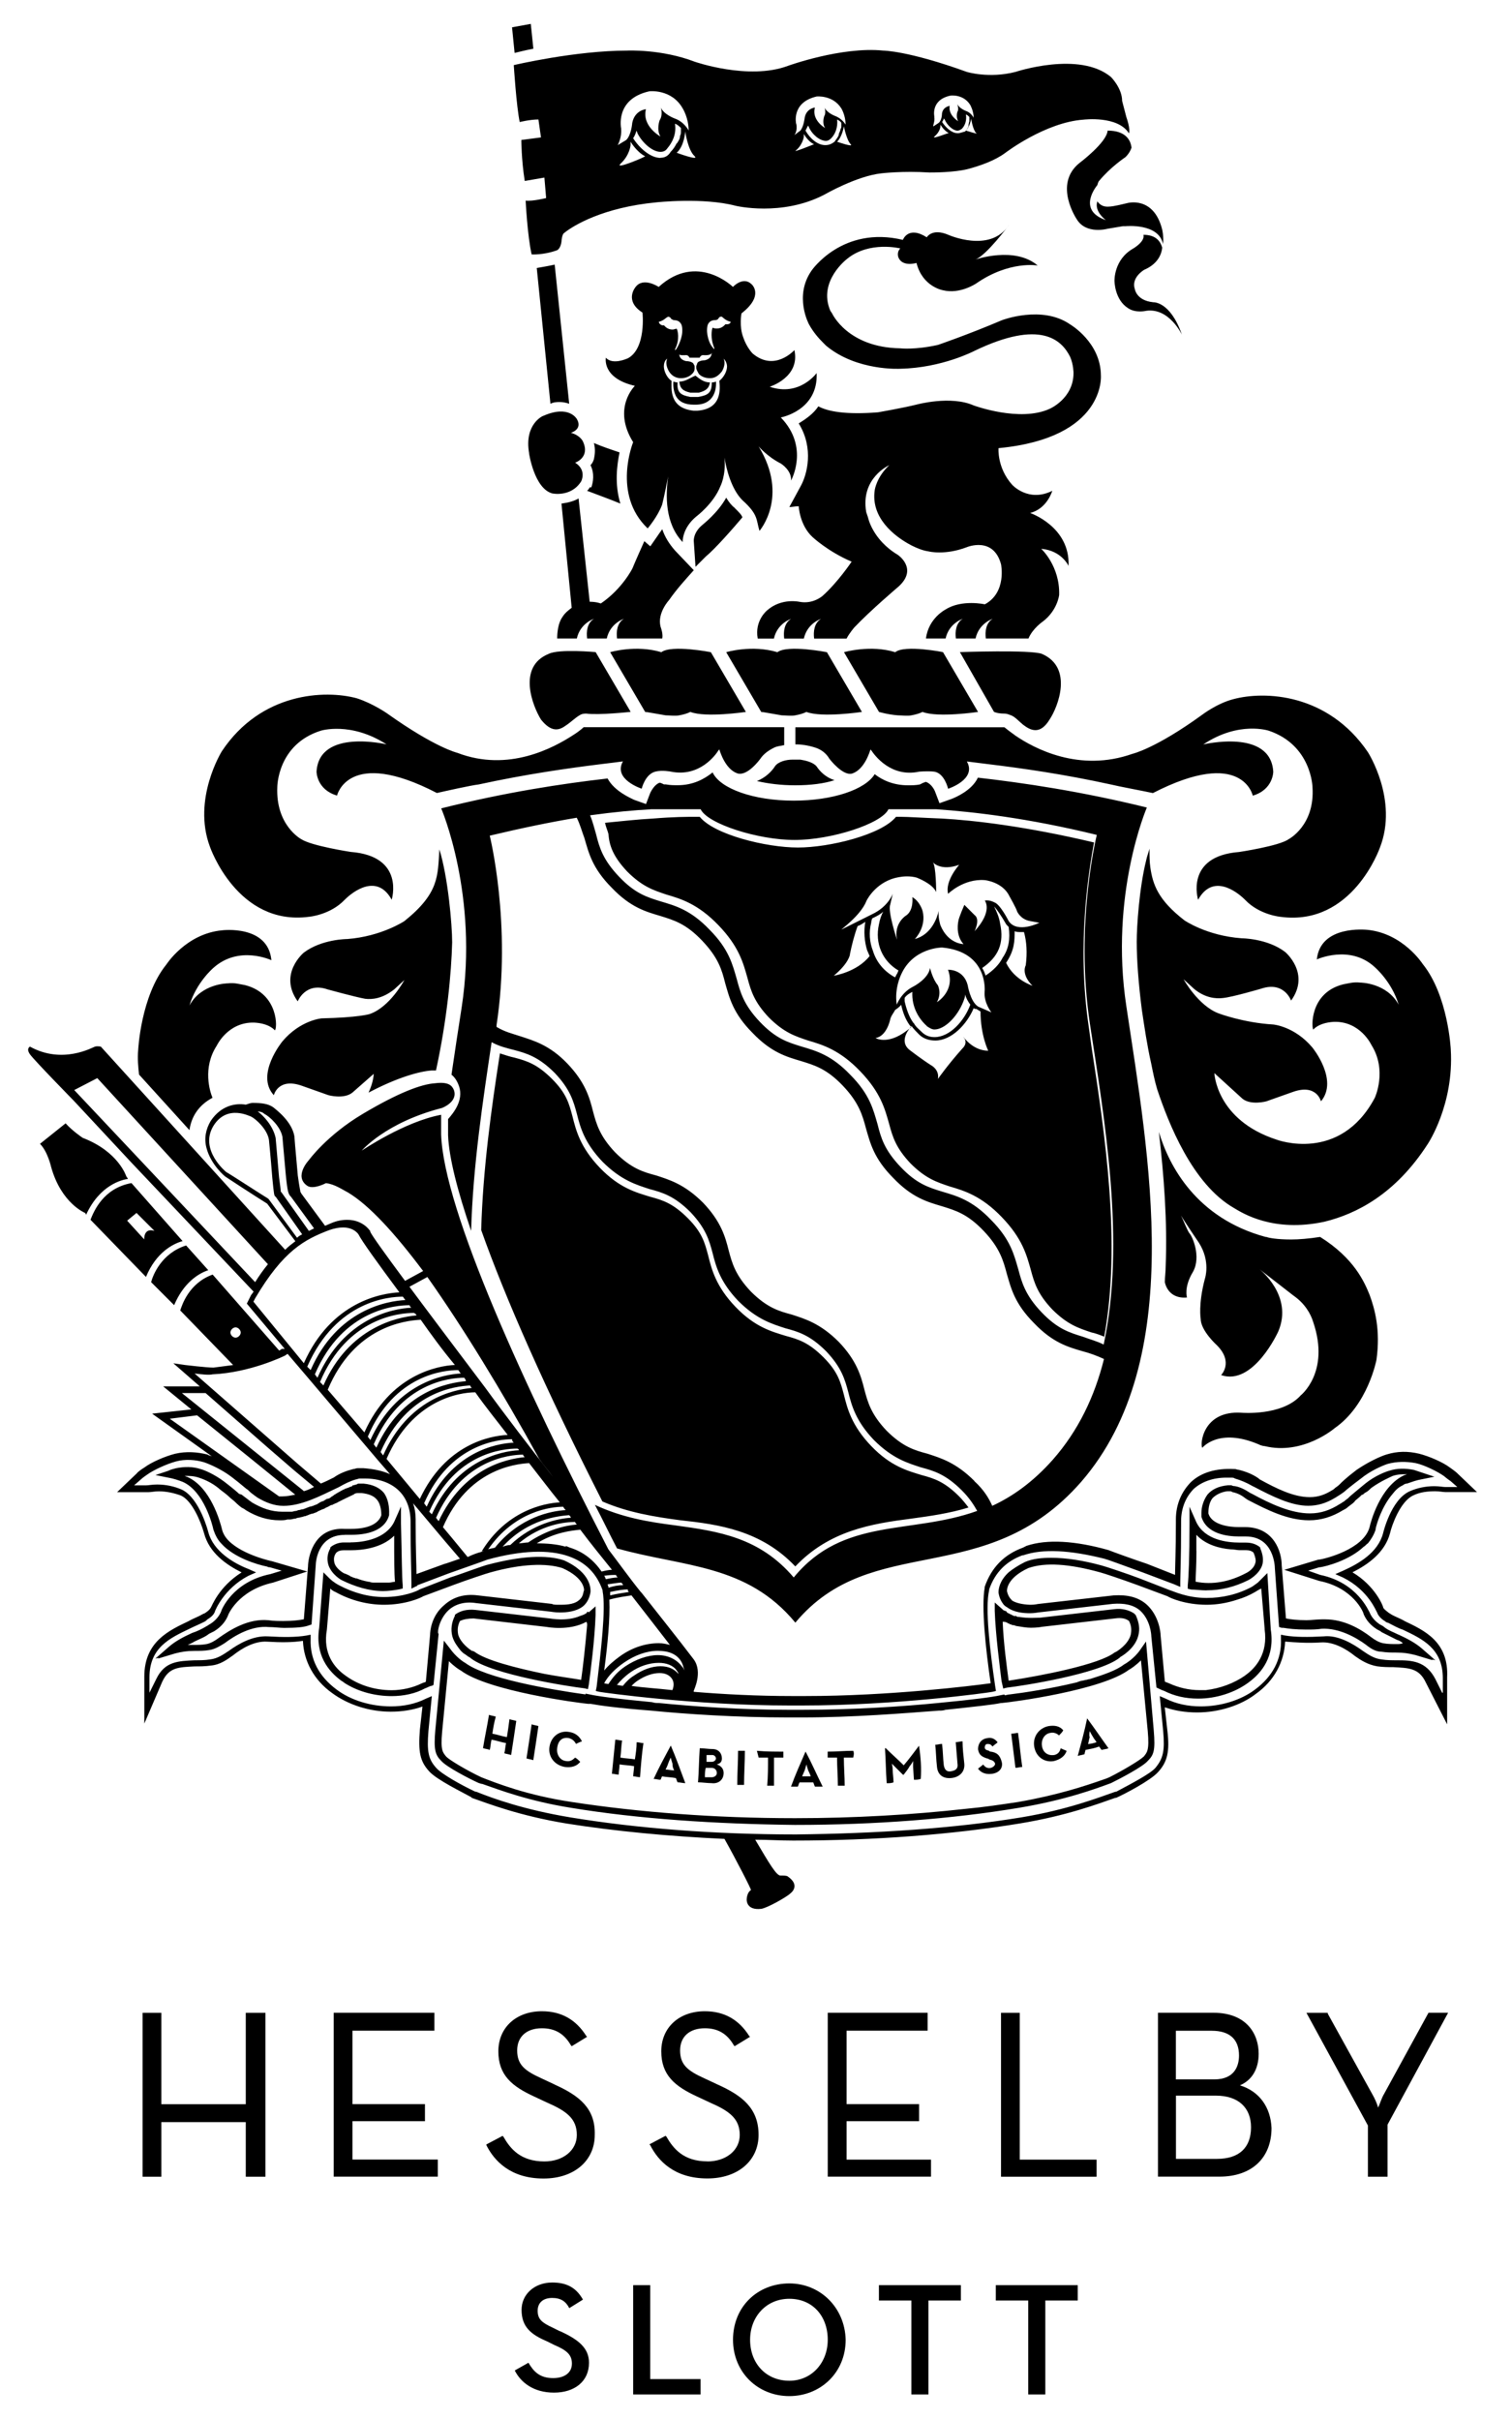<!-- Generated by IcoMoon.io -->
<svg version="1.1" xmlns="http://www.w3.org/2000/svg" width="20" height="32" viewBox="0 0 20 32">
<path d="M8.985 5.045v0c0.011 0.090 0.045 0.124 0.147 0.147 0 0 0.023 0 0.056 0v0 0c0 0 0 0 0.011 0 0.023 0 0.045 0 0.045 0 0.090-0.023 0.135-0.056 0.147-0.135v0 0c-0.079 0-0.135-0.045-0.192-0.090v0 0c-0.079 0.034-0.135 0.079-0.214 0.079v0zM9.233 5.249c-0.011 0-0.034 0-0.045 0v0c-0.011 0-0.034 0-0.056 0-0.124-0.023-0.181-0.056-0.169-0.192v0 0c0 0-0.023 0-0.056-0.011v0 0 0c0 0.011-0.011 0.102 0.034 0.192 0.045 0.079 0.124 0.113 0.237 0.113 0 0 0.011 0 0.011 0s0.011 0 0.011 0c0.26 0 0.271-0.226 0.271-0.271 0-0.034 0-0.034 0-0.034v0 0c-0.023 0.011-0.056 0.011-0.056 0.011v0 0c0 0.135-0.045 0.169-0.181 0.192zM17.417 12.687c0 0 0.44-0.203 0.768 0.102 0 0 0.226 0.192 0.316 0.497v0c-0.158-0.293-0.508-0.293-0.508-0.293-0.090-0.011-0.158 0.011-0.226 0.023-0.451 0.113-0.418 0.587-0.395 0.598 0 0 0.068-0.090 0.271-0.102 0.35-0.011 0.497 0.305 0.497 0.305 0.214 0.339 0.045 0.7 0.045 0.7-0.463 0.869-1.298 0.553-1.298 0.553-0.801-0.26-0.824-0.88-0.824-0.88l0.372 0.339c0.113 0.090 0.316 0.034 0.316 0.034l0.35-0.124c0.316-0.113 0.372 0.124 0.372 0.124 0.237-0.282-0.113-0.711-0.113-0.711-0.237-0.282-0.519-0.305-0.519-0.305-0.395-0.023-0.722-0.147-0.722-0.147-0.271-0.102-0.463-0.451-0.463-0.451l0.135 0.124c0.147 0.124 0.293 0.135 0.384 0.124 0.124-0.011 0.508-0.124 0.508-0.124 0.305-0.102 0.395 0.158 0.395 0.158 0.26-0.361-0.079-0.643-0.079-0.643-0.237-0.181-0.576-0.181-0.576-0.181-0.463-0.034-0.756-0.237-0.756-0.237-0.35-0.271-0.418-0.474-0.451-0.7-0.011-0.079-0.011-0.158-0.011-0.248-0.011 0.045-0.034 0.102-0.045 0.158-0.090 0.361-0.124 0.869-0.124 1.072 0 0.237 0.023 0.553 0.068 0.903 0.034 0.226 0.068 0.463 0.124 0.711 0.023 0.113 0.045 0.226 0.079 0.339 0.147 0.44 0.463 1.253 1.016 1.569 0.113 0.068 0.519 0.327 1.196 0.181 0.418-0.102 0.937-0.361 1.366-1.027 0 0 0.35-0.519 0.305-1.253 0 0-0.034-0.711-0.372-1.129 0 0-0.26-0.406-0.734-0.451-0.011 0-0.621-0.068-0.666 0.395zM10.339 9.459c0.056 0 0.124 0.011 0.181 0s0.102-0.023 0.147-0.045c0.203 0.079 0.734 0 0.734 0l-0.463-0.79c0 0-0.519-0.102-0.655 0-0.339-0.102-0.677 0-0.677 0l0.463 0.79c0.023 0 0.135 0.023 0.271 0.045zM8.804 9.459c0.056 0 0.124 0.011 0.181 0s0.102-0.023 0.147-0.045c0.203 0.079 0.734 0 0.734 0l-0.463-0.79c0 0-0.519-0.102-0.655 0-0.339-0.102-0.677 0-0.677 0l0.463 0.79c0.023 0 0.135 0.023 0.271 0.045zM17.202 18.455c-0.248 0.271-0.779 0.226-0.779 0.226-0.519-0.034-0.553 0.429-0.519 0.463 0 0 0.214-0.271 0.745-0.045 0.045 0.023 0.079 0.023 0.079 0.023 0.508 0.124 0.926-0.237 0.926-0.237 0.44-0.305 0.553-0.903 0.553-0.903 0.056-0.395-0.023-0.677-0.090-0.858-0.068-0.169-0.203-0.485-0.655-0.768-0.147 0.023-0.282 0.034-0.384 0.034-0.192 0-0.305-0.023-0.327-0.034h-0.011c-0.914-0.248-1.276-0.937-1.411-1.388 0.068 0.587 0.113 1.185 0.090 1.772 0 0.079-0.011 0.147-0.011 0.214 0 0 0.034 0.226 0.293 0.203 0 0-0.045-0.135 0.079-0.339 0.113-0.203-0.011-0.474-0.045-0.508-0.023-0.023-0.090-0.192-0.113-0.237 0.045 0.079 0.237 0.361 0.237 0.361 0.158 0.248 0.079 0.474 0.079 0.474-0.090 0.339-0.056 0.53-0.056 0.53 0 0.158 0.214 0.35 0.214 0.35 0.226 0.226 0.056 0.395 0.056 0.395 0.429 0.147 0.756-0.576 0.756-0.576 0.203-0.474-0.248-0.824-0.248-0.824l0.451 0.35c0.147 0.102 0.226 0.237 0.26 0.35 0.226 0.666-0.169 0.971-0.169 0.971zM13.342 2.98c-0.248 0.373-0.801 0.124-0.801 0.124-0.214-0.090-0.282 0.034-0.282 0.034-0.248-0.158-0.316 0.034-0.316 0.034-0.801-0.192-1.208 0.406-1.208 0.406-0.237 0.339-0.034 0.711-0.034 0.711 0.056 0.102 0.124 0.181 0.192 0.248l0.034 0.034c0.406 0.339 0.982 0.305 0.982 0.305 0.553-0.011 0.982-0.237 0.982-0.237 0.869-0.418 1.151-0.147 1.264 0.079 0.045 0.102 0.045 0.214 0.045 0.214 0 0.339-0.316 0.474-0.316 0.474-0.395 0.181-1.005-0.045-1.005-0.045-0.305-0.135-0.756-0.011-0.756-0.011-0.181 0.045-0.508 0.102-0.508 0.102-0.429 0.034-0.666-0.011-0.79-0.079-0.068 0.102-0.169 0.169-0.26 0.226 0.203 0.327 0.113 0.677 0.023 0.835l-0.147 0.271c0.034 0 0.079-0.011 0.124-0.011 0 0 0.011 0.248 0.181 0.406 0 0 0.203 0.192 0.519 0.327 0 0-0.181 0.271-0.384 0.452 0 0-0.124 0.113-0.305 0.079 0 0-0.237-0.056-0.429 0.113 0 0-0.169 0.135-0.124 0.373h0.214c0.045-0.203 0.226-0.26 0.226-0.26-0.090 0.056-0.102 0.169-0.090 0.26h0.26c0.045-0.203 0.226-0.26 0.226-0.26-0.090 0.056-0.102 0.169-0.090 0.26h0.429c0.034-0.068 0.102-0.147 0.102-0.147 0.214-0.226 0.587-0.542 0.587-0.542 0.26-0.237-0.011-0.418-0.011-0.418-0.339-0.203-0.395-0.497-0.395-0.497s-0.011-0.034-0.023-0.068c-0.079-0.452 0.305-0.621 0.305-0.621-0.169 0.158-0.192 0.327-0.192 0.327-0.056 0.361 0.248 0.61 0.485 0.734 0.068 0.034 0.147 0.068 0.226 0.079 0 0 0.214 0.056 0.508-0.056 0 0 0.35-0.147 0.451 0.226 0 0 0.079 0.372-0.214 0.53 0 0-0.305-0.068-0.519 0.068 0 0-0.226 0.113-0.26 0.384h0.26c0.045-0.203 0.226-0.26 0.226-0.26-0.090 0.056-0.102 0.169-0.090 0.26h0.26c0.045-0.203 0.226-0.26 0.226-0.26-0.090 0.056-0.102 0.169-0.090 0.26h0.564c0.056-0.135 0.192-0.226 0.192-0.226 0.192-0.147 0.214-0.35 0.214-0.35 0.011-0.384-0.237-0.61-0.237-0.61 0.271 0.023 0.361 0.226 0.361 0.226 0.023-0.519-0.508-0.7-0.508-0.7 0.226-0.056 0.293-0.293 0.293-0.293-0.316 0.158-0.53-0.079-0.53-0.079-0.203-0.226-0.181-0.485-0.181-0.485 1.422-0.135 1.354-0.959 1.354-0.959 0-0.44-0.406-0.677-0.406-0.677-0.373-0.26-0.903-0.056-0.903-0.056-0.451 0.192-0.847 0.327-0.847 0.327-0.305 0.068-0.497 0.045-0.497 0.045-0.7-0.011-0.903-0.463-0.903-0.463l-0.023-0.034c-0.169-0.395 0.226-0.689 0.226-0.689 0.293-0.237 0.7-0.135 0.7-0.135-0.056 0.056-0.023 0.124-0.023 0.124 0.056 0.124 0.237 0.068 0.237 0.068 0.079 0.316 0.35 0.361 0.35 0.361 0.226 0.056 0.44-0.090 0.44-0.090 0.44-0.305 0.813-0.237 0.813-0.237-0.305-0.26-0.824-0.079-0.824-0.079 0.147-0.056 0.44-0.451 0.44-0.451zM5.711 14.155c0.023 0 0.034 0 0.056 0 0.147-0.677 0.203-1.287 0.214-1.693 0-0.237-0.056-0.869-0.169-1.23-0.023 0.35 0 0.576-0.463 0.948 0 0-0.305 0.203-0.756 0.237 0 0-0.339 0-0.576 0.181 0 0-0.339 0.282-0.079 0.643 0 0 0.102-0.26 0.395-0.158 0 0 0.372 0.102 0.497 0.124 0.090 0.011 0.226 0 0.384-0.124l0.135-0.124c0 0-0.192 0.361-0.463 0.451 0 0-0.147 0.045-0.632 0.056 0 0-0.282 0.023-0.519 0.305 0 0-0.361 0.44-0.113 0.711 0 0 0.056-0.237 0.373-0.124l0.35 0.124c0 0 0.203 0.056 0.316-0.034l0.282-0.248c0 0 0 0.102-0.068 0.248 0.384-0.203 0.677-0.282 0.835-0.293zM8.296 11.524c0.203 0.203 0.35 0.248 0.519 0.305 0.192 0.056 0.418 0.124 0.689 0.406s0.327 0.497 0.384 0.7c0.045 0.169 0.090 0.316 0.282 0.519 0.203 0.203 0.35 0.248 0.519 0.305 0.192 0.056 0.418 0.124 0.689 0.406s0.327 0.497 0.384 0.7c0.045 0.169 0.090 0.316 0.282 0.519 0.203 0.203 0.35 0.248 0.519 0.305 0.192 0.056 0.418 0.124 0.689 0.406s0.327 0.497 0.384 0.7c0.045 0.169 0.090 0.316 0.282 0.519 0.203 0.203 0.35 0.248 0.519 0.305 0.056 0.011 0.113 0.034 0.169 0.056 0.226-1.23 0.011-2.675-0.169-3.838-0.011-0.079-0.023-0.169-0.034-0.248-0.169-1.129 0.011-2.133 0.068-2.449-0.903-0.214-1.592-0.293-2.009-0.316-0.282-0.011-0.451-0.023-0.542-0.023-0.023 0-0.045 0-0.068 0-0.192 0.237-0.88 0.406-1.298 0.406s-1.106-0.169-1.298-0.406c-0.023 0-0.045 0-0.068 0-0.102 0-0.271 0-0.553 0.023-0.203 0.011-0.406 0.034-0.632 0.056 0.011 0.056 0.034 0.102 0.045 0.147 0.011 0.147 0.056 0.293 0.248 0.497zM11.886 12.834c-0.011 0.011-0.011 0.034-0.023 0.045 0 0-0.011 0.023-0.023 0.045-0.147-0.079-0.248-0.203-0.293-0.35-0.045-0.113-0.056-0.248-0.023-0.373 0-0.023 0.011-0.045 0.011-0.056 0.011 0 0.011-0.011 0.023-0.011 0.045-0.023 0.090-0.045 0.124-0.079-0.023 0.045-0.045 0.102-0.056 0.169-0.056 0.248 0.045 0.485 0.26 0.61zM11.581 13.726c0.147-0.023 0.192-0.237 0.192-0.237 0.011-0.056 0.045-0.090 0.068-0.135 0 0 0.056-0.034 0.079-0.068 0.023 0.102 0.056 0.192 0.113 0.271l0.011 0.011c0 0 0 0 0.011 0.011-0.293 0.26-0.474 0.147-0.474 0.147zM12.258 13.568c0.034 0.023 0.068 0.045 0.102 0.045 0.135 0 0.305-0.169 0.384-0.373 0.011-0.034 0.023-0.056 0.023-0.090 0.011 0.045 0.034 0.090 0.068 0.135-0.079 0.214-0.271 0.429-0.474 0.429-0.068 0-0.124-0.023-0.169-0.068-0.034-0.034-0.079-0.068-0.102-0.113 0 0-0.011-0.011-0.011-0.011-0.056-0.079-0.090-0.181-0.113-0.282 0-0.011 0-0.023 0-0.045 0.023-0.034 0.056-0.056 0.102-0.079-0.011 0.203 0.090 0.361 0.192 0.451zM12.744 13.714c0.068 0.079-0.011 0.147-0.011 0.147-0.192 0.214-0.327 0.406-0.327 0.406 0.023-0.124-0.090-0.181-0.090-0.181-0.124-0.079-0.271-0.192-0.271-0.192-0.147-0.102-0.056-0.248 0.011-0.327 0.034 0.045 0.068 0.079 0.102 0.113 0.056 0.056 0.135 0.079 0.214 0.079 0.214 0 0.418-0.214 0.508-0.429 0.011 0.011 0.011 0.011 0.023 0.011 0 0 0 0 0.011 0l0.056 0.034c0 0.316 0.102 0.519 0.102 0.519-0.203 0-0.327-0.181-0.327-0.181zM12.935 13.308c-0.102-0.068-0.135-0.282-0.135-0.282-0.056-0.214-0.26-0.203-0.26-0.203 0.102 0.282-0.147 0.429-0.147 0.429 0.068-0.124 0.011-0.226 0.011-0.226-0.068-0.079-0.102-0.226-0.102-0.226-0.023 0.147-0.226 0.248-0.226 0.248-0.158 0.079-0.214 0.237-0.214 0.237-0.034-0.214 0.056-0.395 0.056-0.395 0.158-0.361 0.542-0.361 0.542-0.361 0.621 0.056 0.564 0.587 0.564 0.587-0.011 0.147 0.090 0.271 0.090 0.271l-0.181-0.079zM13.037 12.902c-0.011-0.034-0.023-0.068-0.045-0.102 0.214-0.147 0.293-0.327 0.237-0.587-0.011-0.079-0.045-0.158-0.079-0.226 0.034 0.034 0.102 0.135 0.147 0.214 0.011 0.023 0.023 0.034 0.045 0.056 0.023 0.158 0 0.293-0.079 0.406-0.045 0.090-0.124 0.169-0.226 0.237zM13.308 12.732c0.113-0.169 0.113-0.293 0.113-0.418 0.023 0.011 0.056 0.011 0.090 0.011 0.011 0 0.023 0 0.034 0 0.034 0.124 0.045 0.271 0.023 0.44 0 0-0.068 0.113 0.090 0.271 0.011 0-0.237-0.068-0.35-0.305zM11.457 11.92c0 0 0.090-0.203 0.327-0.293 0 0 0.169-0.068 0.339-0.023 0 0 0.214 0.079 0.26 0.192 0 0 0-0.35-0.045-0.395 0 0 0.102 0.124 0.35 0.034 0 0-0.192 0.214-0.147 0.384 0 0 0.203-0.203 0.485-0.181 0 0 0.237 0.023 0.327 0.214 0 0 0.090 0.158 0.102 0.203 0 0 0.045 0.102 0.169 0.124l0.124 0.023c0 0-0.293 0.147-0.406-0.023 0 0-0.113-0.226-0.192-0.248 0 0-0.056-0.034-0.124-0.023 0 0 0.113 0.135-0.135 0.406 0 0 0.079-0.158 0-0.214l-0.135-0.135c0 0-0.079 0.181-0.079 0.214 0 0-0.045 0.181 0.068 0.305 0 0-0.203 0-0.305-0.248 0 0-0.034-0.102-0.023-0.192-0.023 0.102-0.102 0.316-0.316 0.373 0 0 0.158-0.158 0.102-0.373 0 0-0.034-0.124-0.135-0.181 0 0 0.023 0.181-0.090 0.248 0 0-0.158 0.102-0.113 0.316 0 0-0.124-0.373-0.090-0.463l0.034-0.147c0 0-0.056 0.169-0.271 0.271 0 0-0.384 0.192-0.406 0.203-0.011 0 0.248-0.181 0.327-0.373zM11.242 12.619c0.023-0.113 0.056-0.248 0.102-0.373 0.034-0.011 0.068-0.034 0.102-0.056 0 0 0 0 0 0-0.023 0.124-0.011 0.26 0.023 0.373 0.011 0.023 0.023 0.056 0.034 0.079-0.169 0.214-0.474 0.26-0.474 0.26 0.203-0.169 0.214-0.282 0.214-0.282zM6.998 5.994c0 0 0.068 0.463 0.305 0.53 0 0 0.248 0.056 0.384-0.158 0 0 0.079-0.147-0.079-0.248 0 0 0.203-0.068 0.102-0.282 0 0-0.034-0.079-0.158-0.113 0 0 0.158-0.045 0.079-0.181 0 0-0.102-0.192-0.44-0.045-0.011 0-0.26 0.113-0.192 0.497zM10.52 21.457c1.016-1.219 2.517-0.418 3.781-1.862 1.4-1.614 0.892-4.323 0.598-6.287-0.226-1.479 0.271-2.63 0.271-2.63-0.869-0.214-1.637-0.327-2.235-0.395-0.079 0.169-0.293 0.26-0.35 0.282l-0.158 0.056-0.056-0.147c-0.011-0.034-0.056-0.113-0.124-0.135-0.011 0-0.023 0.011-0.034 0.011l-0.045 0.023c-0.056 0.011-0.102 0.011-0.158 0.011-0.192 0-0.339-0.068-0.44-0.147-0.124 0.203-0.553 0.35-1.072 0.35-0.53 0-0.971-0.158-1.072-0.373-0.113 0.090-0.26 0.169-0.463 0.169-0.045 0-0.102 0-0.158-0.011h-0.023l-0.023-0.011c0 0-0.023-0.011-0.034-0.011-0.068 0.023-0.113 0.113-0.124 0.135l-0.056 0.147-0.158-0.056c-0.045-0.023-0.26-0.113-0.35-0.282-0.598 0.068-1.343 0.181-2.201 0.395 0 0 0.497 1.151 0.271 2.63-0.045 0.282-0.090 0.587-0.135 0.892 0.045 0.034 0.079 0.090 0.102 0.158 0.056 0.181-0.068 0.339-0.147 0.429 0 0.068 0 0.181 0 0.214 0.011 0.293 0.124 0.734 0.305 1.264 0.023-0.858 0.158-1.738 0.271-2.495 0.102 0.056 0.203 0.079 0.293 0.102 0.169 0.045 0.327 0.090 0.542 0.305 0.203 0.214 0.248 0.373 0.293 0.542 0.045 0.181 0.102 0.384 0.339 0.632 0.248 0.248 0.451 0.305 0.621 0.361 0.169 0.045 0.327 0.090 0.542 0.305 0.203 0.214 0.248 0.372 0.293 0.542 0.045 0.181 0.102 0.384 0.339 0.632 0.248 0.248 0.451 0.305 0.621 0.361 0.169 0.045 0.327 0.090 0.542 0.305 0.203 0.214 0.248 0.372 0.293 0.542 0.045 0.181 0.102 0.384 0.339 0.632 0.248 0.248 0.451 0.305 0.621 0.361 0.169 0.045 0.327 0.090 0.542 0.305 0.102 0.102 0.158 0.192 0.203 0.271-0.88 0.316-1.772 0.079-2.427 0.88-0.451-0.53-0.993-0.61-1.569-0.689-0.35-0.045-0.7-0.102-1.061-0.271 0.102 0.192 0.192 0.384 0.293 0.576 0.88 0.248 1.716 0.203 2.359 0.982zM8.601 10.701c0.034 0 0.068 0 0.090 0 0.011 0 0.023 0 0.034 0 0.023 0 0.034 0 0.056 0 0.011 0 0.023 0 0.034 0s0.034 0 0.045 0c0.011 0 0.023 0 0.034 0s0.023 0 0.034 0c0.011 0 0.023 0 0.034 0s0.023 0 0.034 0c0.011 0 0.023 0 0.034 0s0.011 0 0.023 0 0.023 0 0.034 0c0.011 0 0.011 0 0.023 0s0.023 0 0.023 0c0 0 0.011 0 0.011 0 0.011 0 0.023 0 0.023 0s0 0 0.011 0 0.023 0 0.023 0c0 0 0 0 0 0 0.011 0 0.011 0 0.023 0 0 0 0 0 0 0 0.011 0 0.011 0 0.011 0s0 0 0 0 0.011 0 0.011 0c0 0 0 0 0 0s0.011 0 0.011 0c0 0 0 0 0 0s0.011 0 0.011 0c0.090 0.192 0.756 0.406 1.242 0.406s1.151-0.214 1.242-0.406c0 0 0 0 0 0v0c0 0 0 0 0 0s0 0 0 0 0 0 0 0 0 0 0 0 0 0 0.011 0c0 0 0 0 0.011 0 0 0 0.011 0 0.011 0s0 0 0.011 0c0 0 0.011 0 0.011 0s0.011 0 0.011 0c0 0 0.011 0 0.023 0h0.023c0.011 0 0.011 0 0.023 0s0.011 0 0.023 0 0.023 0 0.023 0 0.011 0 0.023 0 0.023 0 0.034 0c0.011 0 0.011 0 0.023 0s0.023 0 0.034 0c0.011 0 0.011 0 0.023 0s0.034 0 0.045 0c0.011 0 0.023 0 0.023 0 0.011 0 0.034 0 0.056 0 0.011 0 0.023 0 0.023 0 0.023 0 0.034 0 0.056 0 0.011 0 0.023 0 0.023 0 0.034 0 0.056 0 0.090 0 0.485 0.034 1.196 0.113 2.122 0.339 0 0-0.293 1.174-0.090 2.506 0.192 1.253 0.474 2.878 0.181 4.233-0.090-0.045-0.181-0.068-0.271-0.102-0.181-0.056-0.339-0.102-0.553-0.327s-0.26-0.395-0.305-0.564c-0.056-0.192-0.102-0.395-0.361-0.655-0.248-0.26-0.451-0.316-0.643-0.373-0.181-0.056-0.339-0.102-0.553-0.327s-0.26-0.384-0.305-0.564c-0.056-0.192-0.102-0.395-0.361-0.655-0.248-0.26-0.451-0.316-0.643-0.373-0.181-0.056-0.339-0.102-0.553-0.327s-0.26-0.395-0.305-0.564c-0.056-0.192-0.102-0.395-0.361-0.655-0.248-0.26-0.451-0.316-0.643-0.373-0.181-0.056-0.339-0.102-0.553-0.327s-0.26-0.384-0.305-0.564c-0.023-0.079-0.045-0.169-0.079-0.248 0.327-0.045 0.587-0.068 0.801-0.079zM12.89 19.584c-0.248-0.248-0.451-0.305-0.621-0.361-0.169-0.045-0.327-0.090-0.542-0.305-0.203-0.214-0.248-0.372-0.293-0.542-0.045-0.181-0.102-0.384-0.339-0.632-0.248-0.248-0.451-0.305-0.621-0.361-0.169-0.045-0.327-0.090-0.542-0.305-0.203-0.214-0.248-0.372-0.293-0.542-0.045-0.181-0.102-0.384-0.339-0.632-0.248-0.248-0.451-0.305-0.621-0.361-0.169-0.045-0.327-0.090-0.542-0.305-0.203-0.214-0.248-0.373-0.293-0.542-0.045-0.181-0.102-0.384-0.339-0.632s-0.452-0.305-0.621-0.361c-0.102-0.034-0.203-0.056-0.316-0.124 0-0.011 0-0.011 0-0.023 0.203-1.332-0.090-2.506-0.090-2.506 0.429-0.102 0.813-0.181 1.151-0.237 0.045 0.090 0.068 0.181 0.102 0.271 0.056 0.192 0.102 0.395 0.361 0.655 0.248 0.26 0.451 0.316 0.643 0.373 0.181 0.056 0.339 0.102 0.553 0.327s0.26 0.384 0.305 0.564c0.056 0.192 0.102 0.395 0.361 0.655 0.248 0.26 0.451 0.316 0.643 0.373 0.181 0.056 0.339 0.102 0.553 0.327s0.26 0.395 0.305 0.564c0.056 0.192 0.102 0.395 0.361 0.655 0.248 0.26 0.451 0.316 0.643 0.373 0.181 0.056 0.339 0.102 0.553 0.327s0.26 0.395 0.305 0.564c0.056 0.192 0.102 0.395 0.361 0.655 0.248 0.26 0.451 0.316 0.643 0.372 0.090 0.023 0.181 0.056 0.282 0.102-0.124 0.497-0.339 0.948-0.677 1.332-0.26 0.293-0.53 0.485-0.801 0.61-0.045-0.102-0.113-0.214-0.237-0.327zM7.484 9.594c0.068-0.045 0.124-0.102 0.181-0.135 0.034-0.023 0.068-0.023 0.090-0.023 0.169 0.023 0.587-0.023 0.587-0.023l-0.463-0.79c0 0-0.485-0.045-0.621 0.023-0.418 0.169-0.214 0.689-0.102 0.869 0.135 0.169 0.237 0.147 0.327 0.079zM10.52 20.713c0.451-0.474 1.005-0.564 1.535-0.632 0.248-0.034 0.497-0.068 0.756-0.147-0.034-0.045-0.079-0.102-0.124-0.147-0.192-0.192-0.327-0.237-0.497-0.282-0.181-0.056-0.406-0.113-0.666-0.384s-0.316-0.497-0.361-0.677c-0.045-0.169-0.079-0.305-0.271-0.497s-0.327-0.237-0.497-0.282c-0.181-0.056-0.406-0.113-0.666-0.384s-0.316-0.497-0.361-0.677c-0.045-0.169-0.079-0.305-0.271-0.497s-0.327-0.237-0.497-0.282c-0.181-0.056-0.406-0.113-0.666-0.384s-0.316-0.497-0.361-0.677c-0.045-0.169-0.079-0.305-0.271-0.497s-0.327-0.237-0.497-0.282c-0.056-0.011-0.124-0.034-0.192-0.056-0.113 0.722-0.226 1.535-0.248 2.336 0.316 0.892 0.847 2.099 1.603 3.589 0.339 0.147 0.689 0.203 1.027 0.248 0.519 0.056 1.072 0.135 1.524 0.61zM7.405 5.316c0.045 0 0.090 0.011 0.124 0.023l-0.192-1.84c-0.102 0.023-0.181 0.034-0.237 0.045l0.181 1.795c0.045-0.023 0.090-0.023 0.124-0.023zM7.8 6.445c-0.011 0.023-0.023 0.034-0.034 0.045 0.147 0.056 0.305 0.113 0.44 0.169-0.079-0.26-0.045-0.508-0.011-0.677-0.102-0.034-0.237-0.079-0.339-0.124 0.023 0.090 0.011 0.158 0 0.214-0.011 0.034-0.023 0.056-0.045 0.079 0.056 0.113 0.034 0.226 0.011 0.293h-0.023zM9.719 6.716c-0.045-0.034-0.079-0.079-0.113-0.135-0.113 0.203-0.305 0.35-0.316 0.361-0.124 0.102-0.113 0.214-0.113 0.214l0.023 0.339c0.079-0.079 0.135-0.135 0.135-0.135 0.124-0.102 0.361-0.372 0.485-0.519-0.011-0.034-0.045-0.068-0.102-0.124zM7.427 6.66l0.135 1.377c-0.045 0.034-0.090 0.068-0.124 0.124-0.056 0.079-0.068 0.203-0.068 0.282h0.26c0.045-0.203 0.226-0.26 0.226-0.26-0.090 0.056-0.102 0.169-0.090 0.26h0.26c0.045-0.203 0.226-0.26 0.226-0.26-0.090 0.056-0.102 0.169-0.090 0.26h0.598c0.011-0.056-0.011-0.124-0.023-0.158-0.045-0.181 0.113-0.35 0.113-0.35 0.102-0.147 0.226-0.282 0.327-0.395l-0.248-0.26c-0.079-0.090-0.135-0.181-0.169-0.282-0.034 0.045-0.056 0.079-0.056 0.079l-0.102 0.147-0.079-0.068c-0.045 0.102-0.102 0.226-0.158 0.361 0 0-0.135 0.271-0.418 0.463 0 0-0.056-0.023-0.147-0.023l-0.147-1.366c-0.056 0.034-0.135 0.056-0.226 0.068zM11.841 8.624c-0.327-0.102-0.677 0-0.677 0l0.463 0.79c0 0 0.113 0.034 0.248 0.045 0.056 0 0.124 0.011 0.181 0s0.102-0.023 0.147-0.045c0.203 0.079 0.734 0 0.734 0l-0.463-0.79c0.011 0-0.508-0.102-0.632 0zM13.285 9.436c0.034 0 0.056 0.011 0.090 0.023 0.056 0.023 0.102 0.079 0.158 0.124 0.102 0.079 0.226 0.135 0.35-0.068 0.113-0.169 0.316-0.689-0.102-0.869-0.147-0.056-1.084-0.023-1.084-0.023l0.451 0.79c0 0 0.045 0.023 0.135 0.023zM8.296 4.741c0 0-0.192 0.090-0.282-0.011 0 0-0.056 0.271 0.384 0.372 0 0-0.305 0.293-0.023 0.745 0 0-0.282 0.689 0.192 1.14 0 0 0.135-0.158 0.192-0.316 0 0 0.034-0.135 0.079-0.372-0.034 0.248-0.045 0.621 0.192 0.869 0 0-0.011-0.181 0.181-0.339 0 0 0.226-0.169 0.316-0.395 0 0 0.079-0.147 0.056-0.384 0.023 0.147 0.090 0.418 0.237 0.564 0.214 0.192 0.181 0.26 0.226 0.406 0 0 0.395-0.452-0.011-1.117 0 0 0.113 0.135 0.293 0.226 0 0 0.147 0.090 0.135 0.226 0 0 0.248-0.44-0.135-0.835 0 0 0.497-0.090 0.474-0.587 0 0-0.226 0.316-0.621 0.181 0 0 0.406-0.124 0.327-0.485 0 0-0.26 0.293-0.553 0.045 0 0-0.079-0.079-0.124-0.214-0.056-0.147-0.023-0.316-0.023-0.316 0.305-0.237 0.135-0.384 0.135-0.384-0.113-0.113-0.248 0.034-0.248 0.034s-0.474-0.463-0.982 0c0 0-0.203-0.135-0.305 0 0 0-0.158 0.181 0.090 0.339 0-0.011 0.056 0.485-0.203 0.61zM9.357 4.312c0 0 0.011-0.079 0.102-0.079 0 0 0.034 0 0.045-0.023 0 0 0.011-0.023 0.034-0.023 0.011 0 0.011 0 0.023 0.011 0 0 0.045 0.045 0.102 0.056 0 0 0 0 0 0s0 0 0 0.011c0 0-0.011 0.023-0.045 0.023-0.011 0-0.011 0-0.023 0-0.011 0.011-0.045 0.056-0.113 0.056-0.011 0-0.034 0-0.056-0.011-0.011 0.023-0.034 0.135 0.023 0.271 0 0 0 0 0 0.011 0 0 0 0 0 0s0 0 0 0-0.011 0-0.023-0.023c-0.045-0.045-0.090-0.181-0.068-0.282zM9.075 4.696c0.034 0 0.045 0.034 0.045 0.034 0.034 0 0.102 0 0.135 0 0 0 0.011-0.034 0.045-0.034 0 0 0.113 0.011 0.113-0.034 0 0 0.011 0.079-0.090 0.102 0 0-0.090 0-0.102 0.045 0 0.011-0.011 0.023-0.011 0.034s0 0.011 0 0.023c0 0.023 0.023 0.056 0.034 0.079 0.023 0.023 0.068 0.056 0.147 0.056 0.068 0 0.113-0.034 0.158-0.090 0.034-0.056 0.045-0.124 0.023-0.169 0.034 0.034 0.045 0.079 0.045 0.102 0 0.068-0.045 0.147-0.102 0.192v0 0c0.011 0.113 0.034 0.372-0.293 0.395-0.011 0-0.011 0-0.023 0v0 0c-0.011 0-0.023 0-0.023 0-0.327-0.034-0.293-0.293-0.293-0.395v0 0c-0.056-0.034-0.102-0.124-0.102-0.192 0-0.034 0.011-0.079 0.045-0.102-0.023 0.045-0.011 0.113 0.023 0.169s0.090 0.090 0.158 0.090c0.079 0 0.124-0.034 0.147-0.056s0.034-0.045 0.034-0.068c0-0.011 0-0.011 0-0.023s0-0.023-0.011-0.034c-0.011-0.045-0.102-0.045-0.102-0.045-0.102-0.023-0.090-0.102-0.090-0.102-0.023 0.034 0.090 0.023 0.090 0.023zM8.714 4.255c0.056-0.011 0.102-0.056 0.102-0.056 0.011 0 0.011-0.011 0.023-0.011s0.034 0.011 0.034 0.023c0.011 0.011 0.034 0.023 0.045 0.023v0c0.090 0 0.102 0.079 0.102 0.079 0.023 0.113-0.034 0.237-0.068 0.293-0.011 0.023-0.023 0.023-0.023 0.023s0 0 0 0 0 0 0 0 0 0 0-0.011c0.068-0.135 0.034-0.248 0.023-0.271-0.023 0-0.034 0.011-0.056 0.011-0.068 0-0.102-0.045-0.113-0.056-0.011 0-0.023 0-0.023 0-0.034-0.011-0.045-0.034-0.045-0.045 0 0.011 0 0.011 0 0 0 0.011 0 0 0 0zM10.249 10.136c-0.045 0.068-0.124 0.147-0.237 0.192 0.147 0.034 0.316 0.056 0.508 0.056 0.203 0 0.384-0.023 0.519-0.068-0.113-0.034-0.192-0.113-0.237-0.181-0.045-0.056-0.147-0.079-0.214-0.090h-0.113c-0.068 0-0.181 0.023-0.226 0.090zM12.732 23.026c-0.034 0-0.056 0.011-0.090 0.011l0.023 0.282c0.011 0.068-0.023 0.090-0.079 0.102s-0.090-0.011-0.102-0.079c-0.011-0.090-0.011-0.192-0.023-0.282-0.034 0-0.056 0.011-0.090 0.011 0.011 0.102 0.011 0.192 0.023 0.293 0.011 0.113 0.090 0.158 0.192 0.147s0.181-0.079 0.169-0.192c-0.011-0.102-0.023-0.203-0.023-0.293zM10.655 23.162c-0.068 0.158-0.135 0.305-0.192 0.463 0.034 0 0.056 0 0.090 0 0.011-0.023 0.011-0.034 0.023-0.056 0.056 0 0.124 0 0.181 0 0.011 0.023 0.011 0.034 0.023 0.056 0.034 0 0.068 0 0.102 0-0.079-0.158-0.147-0.316-0.226-0.463v0zM10.723 23.489c-0.034 0-0.079 0-0.113 0 0.011-0.023 0.023-0.056 0.034-0.079 0.011-0.034 0.023-0.079 0.023-0.079s0.011 0.045 0.023 0.079c0.011 0.023 0.023 0.045 0.034 0.079zM12.157 23.083c-0.068 0.090-0.135 0.181-0.203 0.26-0.079-0.079-0.158-0.147-0.237-0.226 0 0 0 0-0.011 0 0.011 0.158 0.011 0.305 0.023 0.463 0.034 0 0.056 0 0.090-0.011 0-0.056-0.011-0.113-0.011-0.169 0-0.034-0.011-0.079-0.011-0.079s0.034 0.034 0.056 0.056c0.034 0.034 0.068 0.068 0.090 0.090 0 0 0.011 0 0.011 0 0.023-0.034 0.056-0.068 0.079-0.113 0.023-0.023 0.045-0.068 0.045-0.068s0 0.045 0 0.079l0.011 0.169c0.034 0 0.056 0 0.090-0.011 0.011-0.135 0-0.293-0.023-0.44v0zM7.517 22.981c0.045 0.011 0.079 0.034 0.102 0.079 0.023-0.011 0.045-0.023 0.079-0.034-0.034-0.068-0.090-0.113-0.169-0.124-0.124-0.023-0.237 0.056-0.26 0.192s0.068 0.248 0.203 0.271c0.090 0.011 0.158-0.011 0.203-0.068-0.023-0.023-0.045-0.045-0.068-0.056-0.034 0.034-0.068 0.056-0.124 0.045-0.079-0.011-0.124-0.090-0.113-0.169 0.011-0.102 0.068-0.147 0.147-0.135zM11.287 23.151c-0.113 0-0.226 0.011-0.339 0.011 0 0.023 0 0.056 0 0.079 0.045 0 0.079 0 0.124 0 0 0.124 0.011 0.248 0.011 0.372 0.034 0 0.056 0 0.090 0 0-0.124-0.011-0.248-0.011-0.372 0.045 0 0.079 0 0.124 0 0.011-0.045 0.011-0.068 0-0.090zM8.398 23.264c-0.068-0.011-0.124-0.011-0.192-0.023 0.011-0.079 0.011-0.158 0.023-0.226-0.034 0-0.056-0.011-0.090-0.011l-0.045 0.451c0.034 0 0.056 0.011 0.090 0.011 0-0.045 0.011-0.090 0.011-0.135 0.068 0.011 0.124 0.011 0.192 0.023 0 0.045-0.011 0.090-0.011 0.135 0.034 0 0.056 0.011 0.090 0.011 0.011-0.147 0.023-0.305 0.045-0.451-0.034 0-0.056-0.011-0.090-0.011 0 0.079-0.011 0.147-0.023 0.226zM8.872 23.083c-0.079 0.147-0.158 0.293-0.226 0.44 0.034 0 0.056 0.011 0.090 0.011 0.011-0.011 0.011-0.034 0.023-0.045 0.056 0.011 0.124 0.011 0.181 0.023 0.011 0.023 0.011 0.034 0.023 0.056 0.034 0 0.068 0.011 0.102 0.011-0.068-0.181-0.124-0.339-0.192-0.497 0.011 0 0.011 0 0 0zM8.917 23.41c-0.034 0-0.079-0.011-0.113-0.011 0.011-0.023 0.023-0.045 0.034-0.079s0.034-0.079 0.034-0.079 0.011 0.045 0.023 0.079c0 0.045 0.011 0.068 0.023 0.090zM9.752 23.602c0.034 0 0.056 0 0.090 0 0-0.147 0.011-0.305 0.011-0.451-0.034 0-0.056 0-0.090 0 0 0.147-0.011 0.293-0.011 0.451zM9.481 23.331c0.045-0.011 0.068-0.034 0.068-0.079 0-0.068-0.045-0.124-0.124-0.124-0.056 0-0.113-0.011-0.169-0.011-0.011 0.147-0.011 0.305-0.023 0.451 0.056 0 0.124 0.011 0.181 0.011 0.090 0.011 0.158-0.045 0.158-0.135 0-0.045-0.023-0.090-0.090-0.113zM9.346 23.207c0.023 0 0.045 0 0.079 0 0.023 0 0.045 0.023 0.045 0.045s-0.023 0.045-0.056 0.045c-0.023 0-0.045 0-0.068 0v-0.090zM9.414 23.501c-0.034 0-0.056 0-0.090 0 0-0.045 0-0.079 0.011-0.124 0.023 0 0.056 0 0.079 0 0.045 0 0.068 0.034 0.068 0.068s-0.034 0.056-0.068 0.056zM10.035 23.241c0.045 0 0.090 0 0.124 0 0 0.124 0 0.248-0.011 0.372 0.034 0 0.068 0 0.090 0 0-0.124 0-0.248 0-0.372 0.045 0 0.079 0 0.124 0 0-0.023 0-0.056 0-0.079-0.113 0-0.226 0-0.35-0.011l0.023 0.090zM16.762 20.803l-0.079 0.079c-0.011 0.011-0.034 0.034-0.045 0.045-0.045 0.034-0.079 0.056-0.079 0.056-0.192 0.102-0.395 0.147-0.598 0.147-0.26 0-0.44-0.090-0.485-0.102l-0.406-0.158c-0.147-0.056-0.451-0.158-0.497-0.169-0.248-0.068-0.474-0.102-0.666-0.102-0.124 0-0.248 0.011-0.35 0.056-0.090 0.045-0.158 0.090-0.214 0.135-0.124 0.113-0.135 0.226-0.135 0.26 0 0.011 0 0.011 0 0.011 0.011 0.068 0.034 0.113 0.068 0.158 0.011 0.011 0.023 0.023 0.045 0.034 0.090 0.068 0.214 0.079 0.305 0.079 0.056 0 0.102-0.011 0.113-0.011l0.982-0.113c0.147-0.011 0.271 0.011 0.361 0.090 0.135 0.124 0.147 0.316 0.147 0.339l0.068 0.677 0.023 0.011c0.023 0.011 0.045 0.023 0.079 0.034 0.135 0.068 0.282 0.102 0.451 0.102 0.237 0 0.485-0.079 0.666-0.214 0.169-0.124 0.35-0.339 0.293-0.7l-0.045-0.745zM16.468 22.157c-0.147 0.102-0.327 0.169-0.519 0.192-0.023 0-0.056 0-0.079 0-0.147 0-0.282-0.034-0.406-0.090-0.023-0.011-0.034-0.011-0.056-0.023l-0.056-0.61c0-0.045-0.023-0.26-0.181-0.406-0.113-0.102-0.26-0.135-0.44-0.124l-0.993 0.113c-0.011 0-0.045 0.011-0.102 0.011s-0.181-0.011-0.248-0.056c-0.034-0.034-0.056-0.068-0.068-0.124 0-0.011-0.011-0.169 0.282-0.305 0.226-0.079 0.542-0.056 0.948 0.056 0.045 0.011 0.282 0.090 0.497 0.169l0.395 0.147c0.034 0.023 0.237 0.113 0.519 0.113 0.135 0 0.271-0.023 0.406-0.068 0.079-0.023 0.158-0.056 0.237-0.102 0 0 0.034-0.023 0.079-0.045l0.045 0.53v0.011c0.045 0.316-0.113 0.508-0.26 0.61zM18.5 21.616c-0.068-0.034-0.135-0.056-0.192-0.102-0.011-0.011-0.034-0.023-0.056-0.034-0.068-0.045-0.113-0.102-0.135-0.158-0.011-0.011-0.158-0.395-0.655-0.497l-0.158-0.056 0.147-0.045c0 0 0.011 0 0.011 0 0.079-0.011 0.384-0.090 0.576-0.271 0.023-0.011 0.034-0.034 0.056-0.045 0 0 0 0 0 0 0.045-0.056 0.079-0.113 0.102-0.181 0 0 0 0 0-0.011 0.011-0.056 0.079-0.293 0.226-0.463 0.034-0.045 0.079-0.090 0.135-0.113 0 0 0 0 0 0 0.011-0.011 0.034-0.023 0.056-0.023 0.068-0.023 0.124-0.045 0.192-0.056l0.169-0.034-0.169-0.056c-0.034-0.011-0.068-0.023-0.102-0.034-0.113-0.023-0.226-0.023-0.327 0.011-0.045 0.011-0.192 0.068-0.316 0.169s-0.203 0.169-0.203 0.169l-0.023 0.023c-0.011 0.011-0.034 0.023-0.056 0.045-0.023 0.011-0.034 0.023-0.056 0.034-0.124 0.079-0.248 0.124-0.395 0.124-0.248 0-0.519-0.124-0.768-0.26l-0.023-0.011c-0.068-0.045-0.135-0.079-0.203-0.090-0.011 0-0.023 0-0.045-0.011-0.011 0-0.011 0-0.023 0s-0.011 0-0.023 0c-0.124 0.011-0.214 0.056-0.271 0.124-0.056 0.079-0.079 0.169-0.079 0.237 0 0.023 0 0.034 0 0.045v0.011c0.068 0.226 0.339 0.26 0.497 0.26 0.045 0 0.079 0 0.079 0h0.011c0.372 0 0.384 0.395 0.384 0.418l0.056 0.779 0.034 0.011c0.011 0 0.011 0 0.023 0 0.068 0.011 0.158 0.023 0.305 0.023 0.068 0 0.135 0 0.203-0.011 0.226-0.011 0.451 0.113 0.587 0.214 0.056 0.045 0.124 0.090 0.203 0.090 0.068 0.011 0.135 0.011 0.192 0.011 0.102 0 0.169 0.011 0.26 0.034l0.226 0.068-0.011-0.011 0.045 0.011-0.181-0.158c-0.079-0.068-0.181-0.124-0.305-0.181zM18.478 21.74c-0.056 0-0.124 0-0.181-0.011s-0.113-0.045-0.158-0.079c-0.147-0.113-0.361-0.237-0.61-0.237-0.011 0-0.034 0-0.045 0-0.068 0-0.135 0.011-0.203 0.011-0.124 0-0.214-0.011-0.271-0.023l-0.056-0.7c0-0.181-0.102-0.508-0.485-0.508v0h-0.011c0 0-0.011 0-0.045 0-0.011 0-0.023 0-0.034 0-0.102 0-0.35-0.023-0.395-0.181 0-0.034 0-0.135 0.056-0.203 0.045-0.045 0.113-0.079 0.192-0.090 0.011 0 0.023 0 0.034 0s0.023 0 0.034 0.011c0.056 0.011 0.113 0.034 0.169 0.079l0.034 0.023c0.26 0.135 0.53 0.271 0.813 0.271 0.158 0 0.305-0.045 0.451-0.135 0.023-0.011 0.045-0.023 0.068-0.045 0.045-0.034 0.079-0.056 0.090-0.079 0.011-0.011 0.045-0.034 0.090-0.079 0 0 0 0 0.011 0 0.011-0.011 0.023-0.023 0.045-0.034s0.045-0.034 0.068-0.056c0.124-0.090 0.26-0.147 0.282-0.158 0.068-0.023 0.124-0.023 0.192-0.023-0.011 0-0.023 0.011-0.034 0.011-0.327 0.147-0.451 0.632-0.463 0.689-0.079 0.293-0.587 0.418-0.666 0.429 0 0-0.011 0-0.011 0l-0.451 0.135 0.463 0.147c0.451 0.090 0.587 0.418 0.587 0.44 0.034 0.079 0.090 0.147 0.181 0.203 0.023 0.011 0.045 0.023 0.056 0.034 0.068 0.034 0.135 0.068 0.203 0.102 0.034 0.011 0.056 0.023 0.079 0.045-0.034 0.011-0.056 0.011-0.079 0.011zM18.579 21.435c-0.056-0.034-0.124-0.056-0.181-0.090-0.011-0.011-0.023-0.011-0.034-0.023-0.045-0.034-0.068-0.056-0.068-0.068s-0.102-0.282-0.406-0.463c0.203-0.102 0.429-0.26 0.497-0.519 0.023-0.102 0.135-0.418 0.305-0.497 0.090-0.045 0.192-0.056 0.293-0.056 0.056 0 0.102 0.011 0.135 0.011 0.023 0 0.045 0 0.056 0h0.361l-0.26-0.248c-0.011-0.011-0.023-0.023-0.102-0.079-0.090-0.068-0.271-0.147-0.406-0.181-0.147-0.034-0.282-0.034-0.429 0.011-0.079 0.023-0.248 0.102-0.395 0.203-0.135 0.102-0.203 0.169-0.214 0.181s-0.034 0.034-0.068 0.056c-0.011 0.011-0.023 0.023-0.045 0.034-0.090 0.056-0.181 0.090-0.293 0.090-0.214 0-0.44-0.113-0.666-0.237l-0.011-0.011c-0.079-0.056-0.169-0.090-0.26-0.113-0.023 0-0.034-0.011-0.056-0.011h-0.011c-0.237-0.011-0.429 0.045-0.564 0.169-0.124 0.124-0.203 0.293-0.203 0.497 0 0 0 0.023 0 0.045 0 0.372-0.011 0.576-0.011 0.689l-0.373-0.147c-0.169-0.056-0.451-0.158-0.508-0.181-0.44-0.124-0.813-0.147-1.084-0.056v0l-0.045 0.023c-0.248 0.090-0.418 0.26-0.508 0.519v0.011c-0.045 0.248 0.011 0.801 0.079 1.264-0.248 0.034-1.343 0.169-2.449 0.169h-0.181c-0.451 0-0.903-0.023-1.298-0.056 0 0 0-0.011 0-0.011 0-0.011 0.124-0.248 0-0.418-0.214-0.282-0.451-0.576-0.689-0.88l-0.011-0.011c-0.147-0.181-0.282-0.372-0.429-0.564-1.106-2.145-2.178-4.481-2.212-5.486 0-0.034 0-0.169 0-0.26-0.485 0.090-1.050 0.474-1.050 0.474s0.316-0.373 1.061-0.564v0c0 0 0.214-0.079 0.158-0.237-0.023-0.056-0.068-0.113-0.248-0.090-0.181 0.011-0.485 0.124-0.959 0.406s-0.711 0.61-0.711 0.61-0.203 0.214-0.023 0.339c0.079 0.056 0.248-0.034 0.248-0.034 0.113 0.011 0.226 0.090 0.293 0.124 0.282 0.169 0.621 0.542 0.993 1.038l-0.248 0.135c0.023 0.023 0.034 0.056 0.056 0.079l0.248-0.135c0.463 0.655 0.982 1.501 1.479 2.404 0.056 0.079 0.124 0.158 0.181 0.237-0.316-0.406-0.621-0.801-0.892-1.174v0c0 0 0 0 0 0-0.835-1.106-1.479-1.964-1.524-2.066v-0.011l-0.011-0.011c0 0-0.090-0.135-0.293-0.135-0.068 0-0.135 0.011-0.214 0.045-0.023 0.011-0.056 0.023-0.079 0.034l-0.316-0.429c0-0.011-0.011-0.011-0.011-0.023s-0.011-0.045-0.034-0.214c-0.034-0.373-0.045-0.508-0.045-0.519-0.034-0.192-0.226-0.339-0.282-0.384-0.068-0.045-0.147-0.056-0.271-0.056-0.023 0-0.056 0.011-0.090 0.023-0.135-0.023-0.327 0.011-0.463 0.214-0.068 0.113-0.090 0.237-0.056 0.361 0.056 0.214 0.237 0.373 0.26 0.384 0.034 0.023 0.361 0.237 0.542 0.35l0.373 0.497c-0.045 0.034-0.090 0.068-0.135 0.113l-2.438-2.686c0 0-0.045-0.011-0.079 0s-0.429 0.237-0.858 0c0 0-0.056 0.023 0 0.102s0.576 0.61 0.576 0.61l0.768 0.824 1.614 1.704c-0.011 0.011-0.023 0.034-0.034 0.045l-0.056 0.113 0.53 0.632-0.023-0.034h-0.045c0 0-0.011 0.011-0.034 0.023l-0.88-1.005c-0.316 0.113-0.406 0.406-0.429 0.474l0.7 0.722c-0.090 0.011-0.169 0.023-0.26 0.034-0.090 0-0.373-0.034-0.373-0.034l-0.158-0.023 0.35 0.305h-0.485l0.373 0.305-0.519 0.056 0.79 0.564c-0.023-0.011-0.045-0.011-0.056-0.023-0.135-0.034-0.282-0.045-0.429-0.011-0.135 0.034-0.316 0.113-0.406 0.181-0.090 0.056-0.102 0.079-0.102 0.079l-0.26 0.248h0.361c0.011 0 0.023 0 0.056 0s0.079-0.011 0.135-0.011c0.102 0 0.203 0.023 0.293 0.056 0.147 0.068 0.26 0.339 0.305 0.497 0.068 0.26 0.293 0.418 0.497 0.519-0.305 0.192-0.395 0.451-0.406 0.463-0.011 0.023-0.034 0.045-0.068 0.068-0.011 0.011-0.023 0.011-0.045 0.023-0.056 0.034-0.124 0.056-0.181 0.090-0.26 0.124-0.587 0.271-0.587 0.734v0.621l0.237-0.553c0.090-0.192 0.214-0.192 0.429-0.203 0.068 0 0.135 0 0.214-0.011 0.124-0.011 0.214-0.079 0.293-0.135 0.113-0.090 0.282-0.192 0.451-0.181 0.181 0.011 0.339 0.011 0.474-0.011 0.011 0.271 0.147 0.519 0.384 0.689 0.214 0.158 0.497 0.248 0.779 0.248 0.147 0 0.293-0.023 0.418-0.068l-0.034 0.305c-0.023 0.293 0 0.418 0.124 0.553 0.102 0.113 0.452 0.282 0.553 0.339l0.011 0.011c0.226 0.079 0.632 0.237 1.253 0.339 0.643 0.102 1.354 0.169 2.088 0.203v0c0.158 0.282 0.361 0.677 0.35 0.677-0.056 0.034-0.056 0.124-0.056 0.124s-0.011 0.147 0.192 0.124c0.079-0.011 0.339-0.158 0.384-0.203 0 0 0.147-0.102-0.034-0.226-0.011-0.011-0.056-0.011-0.090-0.011-0.056 0.011-0.158-0.169-0.339-0.474 0.169 0 0.327 0.011 0.497 0.011h0.011c1.061 0 2.099-0.079 2.991-0.226 0.621-0.102 1.038-0.26 1.264-0.339h0.011c0.102-0.045 0.451-0.226 0.553-0.339 0.124-0.135 0.158-0.271 0.124-0.553l-0.034-0.305c0.135 0.045 0.271 0.068 0.429 0.068 0.282 0 0.576-0.090 0.779-0.248 0.237-0.169 0.372-0.418 0.384-0.689 0.135 0.011 0.293 0.023 0.474 0.011 0.169-0.011 0.339 0.090 0.451 0.181 0.079 0.056 0.169 0.113 0.293 0.135 0.079 0.011 0.147 0.011 0.214 0.011 0.203 0.011 0.339 0.011 0.429 0.203l0.282 0.553v-0.621c0.023-0.474-0.305-0.621-0.564-0.745zM9.007 21.965c0.023 0.034 0.034 0.079 0.045 0.124-0.011-0.023-0.011-0.034-0.034-0.056-0.068-0.090-0.181-0.147-0.316-0.147s-0.293 0.056-0.429 0.147c-0.102 0.068-0.169 0.147-0.226 0.237 0.034 0 0.068 0.011 0.102 0.011-0.068-0.011-0.113-0.011-0.158-0.023 0.056-0.102 0.147-0.192 0.26-0.271 0.147-0.102 0.305-0.158 0.451-0.158s0.248 0.045 0.305 0.135zM8.736 22.033c-0.113 0-0.237 0.045-0.35 0.124-0.056 0.034-0.102 0.079-0.147 0.135-0.023 0-0.056-0.011-0.079-0.011 0.045-0.056 0.102-0.113 0.181-0.169 0.113-0.079 0.248-0.124 0.373-0.124 0.102 0 0.192 0.034 0.237 0.102 0.011 0.011 0.023 0.034 0.023 0.045-0.056-0.068-0.135-0.102-0.237-0.102zM8.895 22.349c-0.203-0.023-0.395-0.034-0.542-0.056 0.023-0.023 0.045-0.045 0.079-0.068 0.102-0.068 0.203-0.102 0.293-0.102 0.068 0 0.124 0.023 0.158 0.068s0.034 0.102 0.011 0.158zM8.861 21.751c-0.045-0.011-0.090-0.023-0.147-0.023-0.169 0-0.35 0.056-0.508 0.169-0.079 0.056-0.158 0.124-0.214 0.192 0 0 0 0 0 0 0.045-0.339 0.079-0.689 0.068-0.937 0.124-0.034 0.226-0.045 0.293-0.056 0.192 0.248 0.361 0.463 0.508 0.655zM8.319 21.051c-0.068 0.011-0.158 0.023-0.248 0.045 0 0 0 0 0 0 0-0.023 0-0.034 0-0.045 0.102-0.023 0.181-0.034 0.237-0.034-0.011 0.011 0 0.023 0.011 0.034zM8.24 20.961c-0.056 0-0.124 0.011-0.192 0.034 0 0 0 0 0 0s0 0 0 0v-0.011c0-0.011-0.011-0.023-0.011-0.034 0.079-0.011 0.147-0.023 0.181-0.023 0.011 0.011 0.023 0.023 0.023 0.034zM8.172 20.859c-0.045 0-0.102 0.011-0.158 0.023-0.011-0.023-0.011-0.034-0.023-0.045 0.068-0.011 0.113-0.011 0.158-0.011 0 0.011 0.011 0.023 0.023 0.034zM8.093 20.758c-0.034 0-0.090 0.011-0.135 0.023-0.102-0.147-0.237-0.26-0.418-0.316l-0.056-0.023v0.011c-0.113-0.034-0.248-0.045-0.384-0.045v0c0.237-0.147 0.463-0.169 0.576-0.181 0.135 0.181 0.282 0.361 0.418 0.53zM7.63 20.159c-0.147 0.011-0.395 0.068-0.643 0.237-0.034 0-0.079 0.011-0.124 0.011 0 0 0 0 0 0 0.293-0.248 0.61-0.282 0.745-0.282 0 0.011 0.011 0.023 0.023 0.034zM7.551 20.069c-0.169 0.011-0.508 0.079-0.801 0.361-0.034 0-0.068 0.011-0.102 0.023 0.339-0.372 0.745-0.406 0.88-0.418 0.011 0.011 0.023 0.023 0.023 0.034zM7.484 19.968c-0.192 0.011-0.61 0.090-0.937 0.497-0.034 0.011-0.068 0.011-0.090 0.023 0.35-0.508 0.835-0.564 0.993-0.564 0.011 0.023 0.023 0.034 0.034 0.045zM7.405 19.866c-0.214 0.011-0.711 0.113-1.038 0.655-0.045 0.011-0.113 0.034-0.181 0.068l-0.214-0.26-0.113-0.135c0.327-0.756 0.937-0.835 1.14-0.847 0.124 0.158 0.26 0.339 0.406 0.519zM6.4 20.509c-0.011 0-0.023 0.011-0.034 0.011 0.011-0.011 0.023-0.011 0.034-0.011zM6.084 20.611c-0.102 0.034-0.192 0.068-0.203 0.068l-0.372 0.135c0-0.113-0.011-0.316-0.011-0.677v-0.045c0-0.079-0.011-0.147-0.034-0.214v0l0.418 0.497 0.203 0.237c0 0 0 0 0 0zM6.942 19.268c-0.248 0.023-0.813 0.147-1.14 0.847l-0.034-0.045c0.339-0.768 0.971-0.835 1.151-0.835 0 0.011 0.011 0.023 0.023 0.034zM6.863 19.177c-0.237 0.011-0.824 0.135-1.151 0.847l-0.034-0.034c0.339-0.779 0.982-0.835 1.163-0.835 0.011 0 0.023 0.011 0.023 0.023zM6.795 19.076c-0.237 0.011-0.824 0.124-1.151 0.847l-0.034-0.045c0.339-0.779 0.982-0.847 1.163-0.847 0 0.023 0.011 0.034 0.023 0.045zM6.716 18.974c-0.237 0.011-0.824 0.124-1.163 0.847l-0.44-0.53c0.339-0.779 0.959-0.88 1.174-0.88 0.135 0.192 0.282 0.372 0.429 0.564zM6.242 18.353c-0.26 0.023-0.847 0.158-1.174 0.892l-0.034-0.045c0.35-0.801 0.993-0.869 1.185-0.88 0 0.011 0.011 0.023 0.023 0.034zM6.163 18.263c-0.248 0.023-0.847 0.135-1.185 0.88l-0.034-0.045c0.35-0.813 1.005-0.88 1.196-0.88 0.011 0.011 0.023 0.034 0.023 0.045zM6.095 18.162c-0.237 0.011-0.858 0.135-1.196 0.88l-0.034-0.045c0.35-0.824 1.016-0.88 1.196-0.88 0.011 0.011 0.023 0.034 0.034 0.045zM6.016 18.049c-0.237 0.011-0.858 0.135-1.196 0.892l-0.485-0.564c0.35-0.835 1.016-0.914 1.23-0.926 0.135 0.192 0.282 0.395 0.452 0.598zM5.508 17.394c-0.26 0.023-0.892 0.158-1.23 0.926l-0.045-0.045c0.361-0.858 1.061-0.914 1.242-0.914 0.023 0.011 0.034 0.023 0.034 0.034zM5.441 17.292c-0.248 0.011-0.892 0.135-1.242 0.926l-0.034-0.045c0.372-0.869 1.084-0.914 1.253-0.914 0 0.011 0.011 0.023 0.023 0.034zM5.328 17.146c0.011 0.011 0.023 0.034 0.034 0.045-0.237 0.011-0.903 0.124-1.253 0.926l-0.045-0.045c0.384-0.88 1.095-0.926 1.264-0.926zM3.499 14.73c0.068 0.034 0.214 0.169 0.237 0.305 0 0 0.011 0.135 0.045 0.508 0.023 0.226 0.034 0.248 0.068 0.282l0.305 0.418c-0.023 0.011-0.045 0.023-0.068 0.034l-0.361-0.508c0 0-0.011-0.011-0.011-0.011 0-0.023-0.011-0.102-0.023-0.192-0.023-0.282-0.045-0.508-0.045-0.519-0.034-0.158-0.158-0.293-0.237-0.35 0.034 0 0.068 0.011 0.090 0.034zM3.556 15.859l-0.011-0.011c-0.023-0.011-0.508-0.327-0.553-0.35 0 0-0.361-0.293-0.169-0.61 0.181-0.293 0.485-0.124 0.497-0.124 0.068 0.034 0.214 0.169 0.237 0.305 0 0 0.023 0.226 0.045 0.508 0.023 0.226 0.023 0.237 0.045 0.248l0.35 0.497c-0.023 0.011-0.045 0.023-0.068 0.045l-0.373-0.508zM0.982 14.414l0.305-0.158 2.257 2.461c-0.056 0.068-0.113 0.147-0.169 0.237l-2.393-2.54zM3.352 17.213l0.023-0.045c0.373-0.632 0.655-0.779 0.982-0.903 0.068-0.023 0.124-0.034 0.181-0.034 0.147 0 0.203 0.090 0.203 0.090v0c0.045 0.090 0.248 0.372 0.542 0.768-0.237 0.011-0.903 0.124-1.264 0.937l-0.666-0.813zM3.048 17.62c0-0.034 0.034-0.068 0.068-0.068s0.068 0.034 0.068 0.068c0 0.034-0.034 0.068-0.068 0.068s-0.068-0.034-0.068-0.068zM2.574 18.162c0.090 0.011 0.192 0.023 0.237 0.011 0.497-0.023 0.937-0.237 0.959-0.248l0.034-0.023 0.26 0.305 0.948 1.117 0.147 0.169c0 0 0 0 0 0-0.102-0.045-0.214-0.068-0.35-0.079-0.023 0-0.045 0-0.068 0h-0.011c-0.023 0-0.034 0.011-0.056 0.011-0.090 0.023-0.181 0.056-0.26 0.113l-0.023 0.011c-0.045 0.023-0.090 0.045-0.147 0.068l-0.305-0.26-1.366-1.196zM2.404 18.421h0.316l0.824 0.722 0.339 0.293 0.271 0.226c-0.045 0.023-0.090 0.045-0.135 0.056l-0.011-0.011-1.603-1.287zM2.246 18.76l0.361-0.045 0.7 0.564 0.598 0.485c-0.056 0.011-0.113 0.023-0.169 0.023-0.011 0-0.023 0-0.045 0l-1.445-1.027zM19.076 22.383l-0.090-0.181c-0.124-0.237-0.305-0.248-0.508-0.248-0.068 0-0.135 0-0.203-0.011-0.102-0.011-0.181-0.068-0.248-0.113-0.124-0.090-0.327-0.214-0.519-0.192-0.203 0.011-0.372 0.011-0.508-0.011l-0.056-0.011v0.056c0.011 0.271-0.113 0.497-0.339 0.666-0.192 0.147-0.463 0.226-0.722 0.226-0.169 0-0.327-0.034-0.463-0.102l-0.079-0.034 0.045 0.463c0.023 0.26 0 0.361-0.102 0.485-0.068 0.079-0.327 0.214-0.519 0.316h-0.011c-0.226 0.079-0.632 0.237-1.242 0.339-0.892 0.147-1.919 0.214-2.98 0.226h-0.011c-1.061 0-2.088-0.079-2.98-0.226-0.61-0.102-1.016-0.248-1.242-0.339h-0.011c-0.192-0.090-0.452-0.237-0.519-0.316-0.102-0.113-0.124-0.214-0.102-0.485l0.045-0.463-0.079 0.034c-0.135 0.068-0.293 0.102-0.463 0.102-0.26 0-0.53-0.079-0.722-0.226-0.226-0.169-0.35-0.395-0.339-0.666v-0.056l-0.056 0.011c-0.135 0.023-0.305 0.023-0.508 0.011s-0.395 0.102-0.519 0.192c-0.068 0.045-0.147 0.102-0.248 0.113-0.068 0.011-0.135 0.011-0.203 0.011-0.214 0.011-0.395 0.011-0.508 0.248l-0.090 0.181v-0.203c0-0.395 0.271-0.519 0.53-0.643 0.068-0.034 0.124-0.056 0.192-0.090 0.023-0.011 0.034-0.023 0.045-0.034 0.056-0.034 0.090-0.068 0.102-0.113 0 0 0.113-0.293 0.44-0.463l0.102-0.045-0.102-0.045c-0.203-0.079-0.463-0.237-0.53-0.485 0 0-0.113-0.451-0.35-0.564-0.102-0.045-0.214-0.068-0.327-0.068-0.068 0-0.113 0.011-0.147 0.011-0.023 0-0.034 0-0.034 0h-0.124l0.090-0.079c0 0 0.023-0.023 0.090-0.068 0.079-0.056 0.248-0.135 0.373-0.169s0.26-0.023 0.373 0.011c0.068 0.023 0.226 0.090 0.361 0.192s0.203 0.169 0.214 0.169c0.023 0.023 0.045 0.045 0.079 0.068 0.011 0.011 0.034 0.023 0.045 0.034 0.113 0.068 0.226 0.113 0.35 0.113 0.237 0 0.474-0.124 0.711-0.237l0.023-0.011c0.079-0.045 0.147-0.079 0.226-0.102 0.011 0 0.034-0.011 0.045-0.011h0.011c0.023 0 0.045 0 0.068 0v0c0.181 0 0.327 0.056 0.429 0.147 0.113 0.102 0.169 0.248 0.169 0.429v0.045c0 0.384 0.011 0.632 0.011 0.756v0.079l0.068-0.034c0.011 0 0.011-0.011 0.011-0.011l0.418-0.158c0.124-0.045 0.452-0.158 0.508-0.181 0.452-0.124 0.813-0.135 1.072-0.045v0c0.226 0.079 0.372 0.226 0.452 0.451v0.011c0.045 0.237-0.023 0.801-0.079 1.264l-0.011 0.056 0.045 0.011c0.056 0.011 1.276 0.181 2.517 0.181h0.169c1.242 0 2.461-0.169 2.517-0.181l0.045-0.011-0.011-0.068c-0.068-0.463-0.135-1.027-0.079-1.264v-0.011c0.079-0.226 0.226-0.372 0.44-0.451h0.011c0.26-0.090 0.621-0.068 1.072 0.045 0.045 0.011 0.226 0.079 0.508 0.181l0.418 0.158 0.079 0.034v-0.068c0-0.090 0.011-0.282 0.011-0.756 0-0.023 0-0.045 0-0.045 0-0.181 0.068-0.327 0.169-0.429 0.102-0.090 0.248-0.147 0.429-0.147 0.023 0 0.045 0 0.056 0h0.011c0.011 0 0.034 0 0.045 0.011 0.079 0.023 0.158 0.056 0.237 0.102l0.023 0.011c0.237 0.124 0.485 0.248 0.711 0.248 0.124 0 0.237-0.034 0.35-0.102 0.023-0.011 0.034-0.023 0.056-0.034 0.034-0.023 0.068-0.045 0.079-0.056s0.079-0.068 0.214-0.169c0.124-0.102 0.282-0.169 0.35-0.192 0.124-0.034 0.248-0.034 0.372-0.011 0.113 0.023 0.293 0.113 0.372 0.169 0.068 0.056 0.090 0.068 0.090 0.068l0.090 0.079h-0.124c-0.011 0-0.023 0-0.034 0-0.034 0-0.079-0.011-0.147-0.011-0.113 0-0.226 0.023-0.327 0.068-0.248 0.113-0.35 0.553-0.35 0.553-0.068 0.26-0.327 0.406-0.53 0.497l-0.102 0.045 0.102 0.045c0.339 0.169 0.44 0.451 0.451 0.463 0.011 0.034 0.045 0.079 0.102 0.113 0.011 0.011 0.034 0.023 0.045 0.023 0.068 0.034 0.124 0.068 0.192 0.090 0.26 0.124 0.53 0.248 0.53 0.643v0.192zM13.105 23.162c-0.011 0-0.011 0-0.023-0.011-0.045-0.011-0.056-0.023-0.056-0.045s0.011-0.045 0.034-0.045c0.023 0 0.045 0 0.068 0.034 0.023-0.023 0.045-0.034 0.068-0.056-0.034-0.045-0.079-0.068-0.135-0.056-0.079 0.011-0.124 0.068-0.124 0.147 0.011 0.079 0.056 0.102 0.124 0.124 0.011 0 0.011 0 0.023 0.011 0.045 0.011 0.068 0.023 0.079 0.056 0 0.023-0.023 0.045-0.056 0.056-0.045 0.011-0.079-0.011-0.102-0.045-0.023 0.023-0.045 0.034-0.068 0.056 0.034 0.045 0.090 0.079 0.181 0.068s0.147-0.068 0.135-0.147c-0.023-0.102-0.068-0.135-0.147-0.147zM13.421 9.719c-0.079-0.056-0.135-0.102-0.135-0.102h-2.765v0.226c0 0 0 0 0.011 0s0.011 0 0.011 0v0c0.045 0 0.147 0.011 0.248 0.045 0.068 0.023 0.135 0.068 0.181 0.147 0 0 0.181 0.237 0.305 0.192 0.158-0.056 0.226-0.282 0.237-0.316 0 0 0 0 0.011 0.011 0.045 0.068 0.26 0.361 0.632 0.282 0 0 0.113-0.011 0.203 0 0.135 0.023 0.181 0.226 0.181 0.226s0.384-0.124 0.248-0.361c0.090 0.011 0.181 0.023 0.271 0.034 0.463 0.056 1.016 0.135 1.637 0.271 0.090 0.023 0.451 0.090 0.553 0.113 1.185-0.61 1.321 0.034 1.321 0.034 0.271-0.079 0.271-0.316 0.271-0.316-0.034-0.576-0.926-0.361-0.926-0.361 0.474-0.316 0.869-0.181 0.869-0.181 0.564 0.192 0.576 0.745 0.576 0.745 0.034 0.508-0.316 0.689-0.316 0.689-0.124 0.090-0.655 0.169-0.655 0.169-0.722 0.056-0.542 0.632-0.542 0.632 0.192-0.35 0.508-0.113 0.621 0 0.192 0.203 0.474 0.226 0.474 0.226 0.948 0.124 1.309-0.914 1.309-0.914 0.248-0.632-0.158-1.264-0.158-1.264-0.53-0.779-1.366-0.813-1.783-0.7-0.214 0.056-0.406 0.203-0.406 0.203-0.621 0.451-0.926 0.519-0.926 0.519-0.7 0.248-1.298-0.068-1.558-0.248zM13.376 22.925l0.056 0.451c0.034 0 0.056-0.011 0.090-0.011-0.023-0.147-0.034-0.305-0.056-0.451-0.023 0-0.056 0.011-0.090 0.011zM13.94 23.207c-0.079 0.011-0.147-0.034-0.158-0.124-0.011-0.079 0.034-0.158 0.113-0.169 0.045-0.011 0.090 0.011 0.113 0.034 0.023-0.023 0.045-0.045 0.056-0.068-0.045-0.056-0.113-0.068-0.192-0.056-0.124 0.023-0.214 0.135-0.192 0.271s0.135 0.214 0.26 0.192c0.090-0.023 0.147-0.068 0.169-0.135-0.023-0.011-0.056-0.023-0.079-0.034-0.011 0.045-0.034 0.079-0.090 0.090zM14.38 22.722c-0.034 0.169-0.079 0.327-0.124 0.497 0.034-0.011 0.056-0.011 0.090-0.023 0-0.023 0.011-0.034 0.011-0.056 0.056-0.011 0.124-0.023 0.181-0.045 0.011 0.011 0.023 0.034 0.034 0.045 0.034-0.011 0.068-0.011 0.090-0.023-0.090-0.124-0.181-0.26-0.282-0.395v0zM14.414 22.891c0 0 0.023 0.045 0.045 0.079 0.011 0.023 0.034 0.045 0.045 0.068-0.034 0.011-0.079 0.023-0.113 0.023 0.011-0.023 0.011-0.056 0.023-0.090-0.011-0.023 0-0.079 0-0.079zM15.159 21.706l-0.079 0.113c-0.079 0.113-0.192 0.181-0.214 0.192-0.102 0.079-0.271 0.135-0.451 0.192 0 0 0 0 0 0-0.023 0-0.034 0.011-0.056 0.011-0.034 0.011-0.068 0.011-0.090 0.023-0.011 0-0.023 0.011-0.034 0.011-0.327 0.079-0.689 0.135-0.88 0.158-0.023 0-0.045 0.011-0.068 0.011v-0.011l-0.056 0.011c-0.102 0.023-0.339 0.056-0.824 0.102-0.451 0.045-1.117 0.090-1.795 0.090h-0.181c-0.632 0-1.264-0.045-1.716-0.090-0.034 0-0.056 0-0.090-0.011-0.474-0.045-0.722-0.079-0.824-0.102l-0.056-0.011v0.011c-0.485-0.068-1.321-0.214-1.592-0.418-0.023-0.011-0.124-0.079-0.203-0.192l-0.079-0.102-0.113 1.185c-0.023 0.26 0 0.327 0.079 0.406 0.068 0.079 0.372 0.237 0.497 0.293 0.011 0 0.023 0.011 0.045 0.011 0.226 0.079 0.61 0.226 1.174 0.316 0.892 0.147 1.908 0.214 2.957 0.226h0.011c1.050 0 2.077-0.079 2.957-0.226 0.61-0.102 1.005-0.248 1.219-0.327 0.113-0.056 0.418-0.214 0.485-0.293 0.079-0.079 0.102-0.135 0.079-0.406l-0.102-1.174zM15.125 23.23c-0.045 0.045-0.271 0.181-0.451 0.271-0.023 0.011-0.056 0.023-0.090 0.034-0.226 0.079-0.598 0.203-1.117 0.293-0.226 0.034-0.451 0.068-0.689 0.090-0.711 0.079-1.479 0.124-2.258 0.124h-0.011c-1.050 0-2.066-0.079-2.946-0.214-0.598-0.090-0.993-0.248-1.196-0.327-0.192-0.090-0.418-0.226-0.463-0.271-0.045-0.056-0.079-0.079-0.056-0.327l0.090-0.937c0.068 0.068 0.135 0.113 0.158 0.124 0.361 0.271 1.558 0.429 1.682 0.44h0.011c0.011 0 0.011 0 0.023 0 0.124 0.023 0.361 0.056 0.801 0.090 0.451 0.045 1.129 0.090 1.806 0.090h0.192c0.677 0 1.354-0.056 1.806-0.090 0.034 0 0.056 0 0.090-0.011 0.418-0.045 0.632-0.068 0.734-0.090h0.011c0.135-0.011 1.321-0.169 1.682-0.44 0.023-0.011 0.090-0.056 0.158-0.124l0.090 0.937c0.023 0.26-0.011 0.282-0.056 0.339zM2.506 14.945c0.023-0.169 0.113-0.327 0.305-0.429-0.034-0.079-0.135-0.395 0.056-0.689 0 0 0.147-0.316 0.497-0.305 0.203 0.011 0.271 0.102 0.271 0.102 0.034-0.011 0.056-0.485-0.395-0.598-0.068-0.011-0.135-0.034-0.226-0.023 0 0-0.35 0-0.508 0.293v0c0.090-0.305 0.316-0.497 0.316-0.497 0.339-0.305 0.768-0.102 0.768-0.102-0.045-0.474-0.655-0.395-0.655-0.395-0.474 0.045-0.734 0.451-0.734 0.451-0.339 0.418-0.373 1.129-0.373 1.129-0.011 0.113 0 0.226 0.011 0.327l0.666 0.734zM4.086 12.123c0 0 0.282-0.023 0.474-0.226 0.113-0.113 0.429-0.35 0.621 0 0 0 0.181-0.576-0.542-0.632 0 0-0.519-0.079-0.655-0.169 0 0-0.339-0.181-0.316-0.689 0 0 0-0.564 0.576-0.745 0 0 0.395-0.124 0.869 0.181 0 0-0.892-0.214-0.926 0.361 0 0 0 0.237 0.271 0.316 0 0 0.147-0.643 1.321-0.034 0.102-0.023 0.452-0.102 0.553-0.113 0.621-0.135 1.174-0.214 1.637-0.271 0.090-0.011 0.192-0.023 0.271-0.034-0.135 0.237 0.248 0.361 0.248 0.361s0.045-0.192 0.181-0.226c0.090-0.023 0.203 0 0.203 0 0.384 0.079 0.598-0.226 0.632-0.282 0 0 0.011-0.011 0.011-0.011 0.011 0.034 0.079 0.26 0.237 0.316 0.135 0.045 0.305-0.192 0.305-0.192 0.045-0.068 0.113-0.113 0.181-0.147 0.045-0.023 0.090-0.023 0.135-0.034v-0.237h-2.653c0 0-0.045 0.045-0.135 0.102-0.26 0.169-0.858 0.497-1.535 0.237 0 0-0.293-0.068-0.926-0.519 0 0-0.192-0.135-0.406-0.203-0.418-0.113-1.264-0.079-1.783 0.7 0 0-0.395 0.632-0.158 1.264 0 0 0.361 1.050 1.309 0.926zM1.693 15.588l-0.023-0.034c0 0-0.102-0.327-0.576-0.508 0 0-0.135-0.090-0.226-0.192l-0.339 0.271c0.102 0.102 0.147 0.305 0.147 0.305 0.135 0.485 0.452 0.61 0.452 0.61l0.011 0.023c0.181-0.395 0.474-0.463 0.553-0.474zM7.055 0.643l-0.034-0.327-0.248 0.045 0.034 0.339c0.045-0.011 0.135-0.034 0.248-0.056zM15.249 3.996c-0.214-0.023-0.237-0.169-0.237-0.169-0.056-0.158 0.124-0.26 0.124-0.26 0.158-0.068 0.226-0.181 0.237-0.293-0.023-0.079-0.079-0.169-0.248-0.169 0.023 0.090-0.135 0.181-0.135 0.181-0.26 0.147-0.248 0.429-0.248 0.429s0 0.248 0.181 0.361c0.102 0.068 0.237 0.034 0.237 0.034 0.305-0.045 0.474 0.316 0.474 0.316-0.158-0.452-0.384-0.429-0.384-0.429zM2.416 16.412l-0.677-0.768c-0.373 0.068-0.497 0.372-0.542 0.485l0.734 0.756c0.135-0.327 0.361-0.44 0.485-0.474zM1.908 16.389l-0.226-0.248 0.124-0.102 0.237 0.237c-0.147-0.045-0.135 0.113-0.135 0.113zM14.538 2.393c0.147-0.181 0.35-0.316 0.35-0.316 0.045-0.045 0.068-0.090 0.079-0.124-0.011-0.102-0.079-0.226-0.316-0.226-0.011 0.158-0.373 0.429-0.373 0.429-0.35 0.282-0.034 0.745-0.034 0.745 0.124 0.203 0.406 0.124 0.406 0.124l0.203-0.034c0.011 0 0.023 0 0.034 0v0c0 0 0.44-0.045 0.497 0.237 0.011-0.102-0.011-0.192-0.011-0.192-0.113-0.452-0.463-0.35-0.463-0.35-0.181 0.045-0.226 0.045-0.226 0.045-0.090 0.011-0.135-0.023-0.169-0.068-0.045 0.135 0.113 0.248 0.113 0.248-0.395-0.135-0.113-0.463-0.113-0.463 0.011-0.045 0.023-0.056 0.023-0.056zM6.874 1.614c0 0 0.135-0.034 0.248-0.034l0.034 0.237-0.26 0.034c0 0 0 0.26 0.045 0.542l0.26-0.045 0.023 0.271c0 0-0.181 0.045-0.271 0.034 0 0 0.023 0.463 0.079 0.711 0 0 0.158 0.011 0.339-0.056 0 0 0.045-0.023 0.056-0.113 0-0.023 0.011-0.102 0.034-0.113 0.124-0.102 0.519-0.339 1.219-0.406 0 0 0.621-0.068 1.050 0.045 0 0 0.61 0.147 1.174-0.147 0 0 0.429-0.248 0.756-0.282 0 0 0.282-0.034 0.632-0.011 0.056 0 0.327 0 0.508-0.045 0.169-0.045 0.361-0.113 0.497-0.214 0 0 0.53-0.406 1.038-0.44 0 0 0.451-0.056 0.598 0.181 0.023-0.056-0.034-0.214-0.034-0.214-0.011-0.045-0.056-0.214-0.056-0.214 0-0.169-0.147-0.316-0.147-0.316-0.418-0.35-1.264-0.068-1.264-0.068-0.35 0.090-0.643 0-0.643 0-0.779-0.282-1.106-0.282-1.106-0.282-0.553-0.056-1.264 0.203-1.264 0.203-0.519 0.192-1.23-0.056-1.23-0.056-0.44-0.169-0.892-0.147-0.892-0.147-0.689 0-1.501 0.192-1.501 0.192s0.034 0.542 0.079 0.756zM12.36 1.806c0.079-0.068 0.079-0.135 0.079-0.135v-0.023c0 0 0.045 0.079 0.113 0.113 0-0.011-0.237 0.090-0.192 0.045zM12.665 1.761c-0.079 0-0.158-0.079-0.203-0.147 0.011-0.023 0.023-0.034 0.023-0.056 0 0.011 0 0.011 0.011 0.023 0.034 0.079 0.113 0.147 0.169 0.147 0.023 0 0.034-0.011 0.056-0.023 0.045-0.045 0.068-0.113 0.056-0.192 0.023 0.011 0.034 0.023 0.045 0.034 0 0 0 0 0 0 0 0.011 0 0.023 0 0.023v0c0 0 0 0 0 0.011s0 0.023 0 0.023-0.011 0.034-0.011 0.056c0 0 0 0 0 0.011-0.011 0.023-0.023 0.045-0.045 0.068-0.045 0.011-0.068 0.023-0.102 0.023zM12.777 1.727c0.056-0.056 0.068-0.158 0.068-0.158s0.023 0.147 0.068 0.192c0.045 0.023-0.135-0.034-0.135-0.034zM12.36 1.546c0 0-0.056-0.226 0.214-0.282 0 0 0.169-0.023 0.26 0.124 0 0 0.045 0.079 0.045 0.169 0 0-0.034-0.068-0.102-0.090 0 0-0.090-0.034-0.113-0.090 0 0.011 0.023 0.068 0 0.102 0 0-0.023 0.068 0.011 0.124 0 0-0.135-0.079-0.113-0.203 0 0-0.090 0.011-0.102 0.102 0 0 0 0.090-0.045 0.124l-0.068 0.045c-0.011-0.011 0.023-0.068 0.011-0.124zM10.531 1.987c0.090-0.079 0.102-0.181 0.102-0.181v-0.034c0 0 0.056 0.102 0.135 0.135 0 0-0.305 0.124-0.237 0.079zM10.915 1.919c-0.102 0-0.203-0.090-0.26-0.192 0.011-0.023 0.023-0.045 0.034-0.068 0 0.011 0.011 0.011 0.011 0.023 0.045 0.102 0.147 0.181 0.226 0.181 0.023 0 0.045-0.011 0.068-0.034 0.056-0.056 0.090-0.147 0.079-0.248 0.023 0.011 0.045 0.023 0.056 0.045 0 0 0 0 0 0 0 0.011 0 0.023 0 0.034v0c0 0 0 0 0 0.011s0 0.023-0.011 0.034c0 0.023-0.011 0.034-0.023 0.068 0 0 0 0.011 0 0.011-0.011 0.034-0.034 0.056-0.056 0.090-0.045 0.034-0.079 0.045-0.124 0.045zM11.073 1.874c0.068-0.068 0.090-0.203 0.090-0.203s0.034 0.181 0.090 0.237c0.045 0.045-0.181-0.034-0.181-0.034zM10.531 1.637c0 0-0.068-0.282 0.271-0.361 0 0 0.214-0.023 0.327 0.158 0 0 0.056 0.090 0.056 0.214 0 0-0.045-0.079-0.135-0.113 0 0-0.124-0.045-0.147-0.124 0.011 0.023 0.023 0.090 0 0.124 0 0-0.034 0.090 0.011 0.158 0 0-0.181-0.102-0.135-0.271 0 0-0.113 0.011-0.135 0.135 0 0-0.011 0.113-0.056 0.169l-0.090 0.068c0.011 0 0.056-0.068 0.034-0.158zM8.206 2.167c0.124-0.113 0.135-0.248 0.135-0.248v-0.045c0 0 0.079 0.135 0.192 0.192 0 0.011-0.406 0.181-0.327 0.102zM8.736 2.088c-0.135 0-0.282-0.135-0.361-0.26 0.023-0.034 0.034-0.068 0.045-0.102 0 0.011 0.011 0.023 0.011 0.034 0.068 0.135 0.203 0.248 0.305 0.248 0.034 0 0.068-0.011 0.090-0.045 0.068-0.079 0.124-0.192 0.102-0.327 0.034 0.011 0.056 0.034 0.079 0.056 0 0 0 0 0 0 0 0.011 0 0.034 0 0.045 0 0 0 0 0 0s0 0.011 0 0.011 0 0.034-0.011 0.045c0 0.034-0.011 0.056-0.034 0.090 0 0 0 0.011-0.011 0.011-0.023 0.045-0.045 0.079-0.079 0.113-0.034 0.056-0.079 0.079-0.135 0.079zM8.951 2.020c0.102-0.090 0.113-0.282 0.113-0.282s0.034 0.248 0.124 0.327c0.068 0.068-0.237-0.045-0.237-0.045zM8.217 1.704c0 0-0.090-0.395 0.373-0.497 0 0 0.293-0.034 0.44 0.226 0 0 0.079 0.124 0.079 0.293 0 0-0.056-0.113-0.181-0.158 0 0-0.158-0.056-0.192-0.158 0.011 0.023 0.034 0.113-0.011 0.181 0 0-0.045 0.124 0.011 0.214 0 0-0.248-0.135-0.192-0.361 0 0-0.147 0.011-0.181 0.181 0 0-0.011 0.158-0.079 0.226l-0.113 0.068c0 0 0.056-0.102 0.045-0.214zM6.964 23.252c0.034 0.011 0.056 0.011 0.090 0.023 0.023-0.147 0.045-0.293 0.068-0.451-0.034-0.011-0.056-0.011-0.090-0.023-0.023 0.158-0.045 0.305-0.068 0.451zM5.937 21.288c0.090-0.079 0.214-0.113 0.361-0.090l0.982 0.113c0.011 0 0.056 0.011 0.124 0.011 0.090 0 0.214-0.011 0.305-0.079 0.056-0.045 0.090-0.113 0.102-0.192 0-0.023 0.023-0.248-0.35-0.418-0.237-0.079-0.576-0.056-1.005 0.056-0.056 0.011-0.384 0.135-0.497 0.169l-0.406 0.158c-0.034 0.023-0.214 0.102-0.474 0.102-0.203 0-0.406-0.056-0.598-0.158 0 0-0.068-0.034-0.124-0.090l-0.079-0.079-0.056 0.734c-0.056 0.361 0.124 0.576 0.293 0.7 0.023 0.011 0.045 0.034 0.068 0.045 0.169 0.102 0.384 0.158 0.598 0.158 0.158 0 0.316-0.034 0.44-0.102 0.034-0.011 0.068-0.034 0.090-0.034l0.023-0.011 0.068-0.677c-0.023 0 0-0.192 0.135-0.316zM5.689 21.616l-0.056 0.621c-0.011 0.011-0.034 0.011-0.056 0.023-0.113 0.056-0.26 0.090-0.395 0.090-0.226 0-0.44-0.068-0.61-0.192-0.147-0.102-0.305-0.293-0.248-0.61l0.045-0.542c0.034 0.034 0.068 0.045 0.068 0.045 0.203 0.113 0.429 0.169 0.643 0.169 0.282 0 0.485-0.090 0.519-0.113l0.395-0.147c0.181-0.068 0.452-0.158 0.497-0.169 0.406-0.113 0.734-0.124 0.948-0.056 0.305 0.135 0.293 0.305 0.282 0.305-0.011 0.056-0.023 0.090-0.068 0.124-0.068 0.056-0.181 0.056-0.248 0.056-0.056 0-0.090 0-0.102-0.011l-0.982-0.113c-0.181-0.023-0.327 0.023-0.44 0.124-0.181 0.147-0.192 0.361-0.192 0.395zM4.56 20.295v0c0.011 0 0.034 0 0.090 0 0.271 0 0.452-0.090 0.497-0.26v-0.011c0-0.023 0.011-0.169-0.068-0.282-0.056-0.068-0.147-0.113-0.271-0.124h-0.011c-0.011 0-0.023 0-0.045 0-0.011 0-0.023 0-0.034 0.011-0.011 0-0.034 0.011-0.045 0.011s-0.011 0-0.011 0.011c-0.011 0-0.023 0.011-0.034 0.011s-0.011 0.011-0.023 0.011c-0.011 0-0.023 0.011-0.034 0.011s-0.011 0.011-0.023 0.011c-0.011 0-0.011 0.011-0.023 0.011l-0.079 0.045c-0.011 0.011-0.023 0.011-0.034 0.023s-0.023 0.011-0.034 0.023-0.034 0.023-0.056 0.023c-0.011 0.011-0.023 0.011-0.034 0.023-0.023 0.011-0.034 0.011-0.056 0.023-0.011 0.011-0.023 0.011-0.034 0.023-0.023 0.011-0.034 0.011-0.056 0.023-0.011 0-0.023 0.011-0.045 0.011-0.023 0.011-0.034 0.011-0.056 0.023-0.011 0-0.023 0.011-0.034 0.011-0.023 0-0.034 0.011-0.056 0.011-0.011 0-0.023 0.011-0.034 0.011-0.023 0-0.045 0.011-0.056 0.011s-0.023 0-0.034 0c-0.034 0-0.056 0-0.090 0-0.147 0-0.271-0.045-0.406-0.124-0.011-0.011-0.034-0.023-0.045-0.034-0.045-0.034-0.090-0.068-0.090-0.068l-0.034-0.011c-0.023-0.023-0.090-0.079-0.192-0.158-0.135-0.102-0.271-0.158-0.316-0.169-0.102-0.034-0.214-0.034-0.327-0.011-0.034 0.011-0.056 0.011-0.102 0.034l-0.169 0.056 0.169 0.034c0.068 0.011 0.135 0.034 0.192 0.056 0.282 0.124 0.395 0.576 0.406 0.632 0.023 0.068 0.056 0.135 0.102 0.181 0.169 0.192 0.485 0.282 0.598 0.305 0.011 0 0.023 0.011 0.034 0.011 0 0 0.011 0 0.011 0l0.158 0.045-0.147 0.045c-0.508 0.102-0.655 0.485-0.655 0.497-0.023 0.056-0.068 0.113-0.135 0.158-0.023 0.011-0.034 0.023-0.056 0.034-0.056 0.034-0.124 0.068-0.192 0.090-0.124 0.056-0.226 0.113-0.305 0.181l-0.181 0.158 0.045-0.011-0.011 0.011 0.226-0.068c0.090-0.023 0.158-0.034 0.26-0.034 0.056 0 0.135 0 0.192-0.011 0.079-0.011 0.147-0.056 0.203-0.090 0.135-0.102 0.361-0.237 0.587-0.214 0.068 0 0.147 0.011 0.203 0.011 0.169 0 0.271-0.011 0.327-0.034l0.034-0.011 0.056-0.79c0-0.011 0.011-0.395 0.384-0.395zM4.075 20.701l-0.056 0.711c-0.056 0.011-0.147 0.023-0.271 0.023-0.056 0-0.124 0-0.203-0.011-0.26-0.023-0.497 0.124-0.655 0.237-0.045 0.034-0.102 0.068-0.158 0.079s-0.124 0.011-0.181 0.011c-0.023 0-0.045 0-0.068 0 0.023-0.011 0.056-0.023 0.090-0.045 0.068-0.034 0.135-0.056 0.192-0.102 0.023-0.011 0.045-0.023 0.068-0.034 0.090-0.056 0.147-0.124 0.181-0.203 0-0.011 0.135-0.339 0.598-0.44l0.452-0.147-0.463-0.135c0 0-0.384-0.079-0.576-0.271-0.045-0.045-0.079-0.102-0.090-0.158-0.023-0.090-0.147-0.553-0.463-0.689-0.011 0-0.023-0.011-0.034-0.011 0.068 0 0.124 0 0.192 0.023 0.034 0.011 0.169 0.056 0.282 0.158 0.045 0.034 0.090 0.068 0.113 0.090 0.034 0.034 0.068 0.056 0.079 0.068 0 0 0 0 0 0 0.011 0.011 0.045 0.045 0.090 0.079 0.023 0.011 0.045 0.023 0.056 0.034 0.147 0.090 0.293 0.135 0.451 0.135 0.034 0 0.068 0 0.102-0.011 0.011 0 0.023 0 0.034 0 0.023 0 0.045-0.011 0.068-0.011 0.011 0 0.023-0.011 0.034-0.011 0.023 0 0.045-0.011 0.056-0.011s0.023-0.011 0.045-0.011c0.023-0.011 0.034-0.011 0.056-0.023 0.011 0 0.023-0.011 0.045-0.011 0.023-0.011 0.034-0.011 0.056-0.023 0.011-0.011 0.023-0.011 0.045-0.023s0.034-0.011 0.056-0.023c0.011-0.011 0.023-0.011 0.045-0.023s0.034-0.023 0.056-0.023c0.011-0.011 0.023-0.011 0.045-0.023 0.011 0 0.023-0.011 0.023-0.011v0l0.090-0.045c0.011 0 0.011-0.011 0.023-0.011s0.011-0.011 0.023-0.011c0.011 0 0.011-0.011 0.023-0.011s0.011-0.011 0.023-0.011c0.011 0 0.011-0.011 0.023-0.011s0.011 0 0.011-0.011c0.011 0 0.023-0.011 0.045-0.011 0.011 0 0.023 0 0.023 0 0.011 0 0.023 0 0.034 0 0.090 0.011 0.158 0.034 0.203 0.090 0.056 0.068 0.056 0.181 0.056 0.203-0.056 0.169-0.305 0.181-0.406 0.181-0.034 0-0.068 0-0.068 0h-0.011c-0.372-0.023-0.474 0.305-0.485 0.485zM6.705 22.97c-0.068-0.011-0.124-0.034-0.192-0.045 0.011-0.079 0.023-0.147 0.045-0.226-0.034-0.011-0.056-0.011-0.090-0.023-0.023 0.147-0.056 0.293-0.079 0.44 0.034 0.011 0.056 0.011 0.090 0.023 0.011-0.045 0.011-0.090 0.023-0.135 0.068 0.011 0.124 0.034 0.192 0.045-0.011 0.045-0.011 0.090-0.023 0.135 0.034 0.011 0.056 0.011 0.090 0.023 0.023-0.147 0.045-0.293 0.068-0.451-0.034-0.011-0.056-0.011-0.090-0.023-0.011 0.090-0.023 0.169-0.034 0.237zM4.639 20.396c-0.023 0-0.034 0-0.056 0-0.011 0-0.023 0-0.034 0v0 0c-0.068 0-0.124 0.023-0.169 0.056l-0.011 0.011v0.011c-0.045 0.079-0.045 0.158-0.023 0.226 0.045 0.124 0.169 0.192 0.169 0.192 0.181 0.090 0.372 0.147 0.553 0.147v0c0.068 0 0.147-0.011 0.214-0.023l0.045-0.011v-0.045c-0.011-0.102-0.011-0.35-0.023-0.813v-0.226l-0.090 0.203c-0.113 0.226-0.406 0.271-0.576 0.271zM5.226 20.916c-0.023 0-0.056 0.011-0.079 0.011-0.011 0-0.023 0-0.023 0-0.023 0-0.034 0-0.056 0-0.011 0-0.011 0-0.023 0-0.023 0-0.045 0-0.068 0-0.011 0-0.011 0-0.023 0-0.023 0-0.045 0-0.068-0.011 0 0 0 0-0.011 0-0.056-0.011-0.102-0.023-0.158-0.045 0 0-0.011 0-0.011 0-0.023-0.011-0.045-0.011-0.056-0.023-0.011 0-0.011 0-0.023-0.011-0.023-0.011-0.045-0.023-0.079-0.034 0 0-0.102-0.056-0.124-0.135-0.011-0.045-0.011-0.090 0.023-0.135 0.023-0.023 0.056-0.034 0.102-0.034 0 0 0 0 0.011 0 0 0 0 0 0 0s0.011 0 0.011 0c0 0 0 0 0.011 0 0 0 0.011 0 0.023 0 0 0 0.011 0 0.011 0 0.011 0 0.023 0 0.034 0 0.124 0 0.395-0.023 0.564-0.192 0 0.305 0 0.497 0.011 0.61zM7.766 21.322c-0.023 0.023-0.056 0.034-0.090 0.045-0.181 0.079-0.395 0.034-0.406 0.034l-0.982-0.113c-0.113-0.011-0.192 0.011-0.26 0.056l-0.011 0.011v0.011c-0.045 0.090-0.056 0.181-0.034 0.271 0.023 0.079 0.068 0.135 0.113 0.192 0.023 0.023 0.034 0.034 0.056 0.045 0 0 0 0 0 0 0.011 0.011 0.034 0.023 0.045 0.034 0.011 0 0.011 0.011 0.023 0.011 0 0 0 0 0 0l0.011 0.011c0.282 0.214 1.298 0.372 1.501 0.395l0.045 0.011 0.011-0.056c0.023-0.169 0.079-0.598 0.090-0.926v-0.113l-0.090 0.079c-0.011-0.011-0.023-0.011-0.023 0zM7.766 21.491c-0.023 0.271-0.056 0.564-0.079 0.722-0.135-0.023-0.305-0.045-0.485-0.079-0.384-0.079-0.779-0.181-0.926-0.293l-0.023-0.011c0 0 0 0-0.011 0-0.034-0.023-0.147-0.102-0.181-0.214-0.011-0.056-0.011-0.113 0.023-0.181 0.045-0.023 0.113-0.034 0.181-0.034l0.971 0.113c0 0 0.293 0.056 0.519-0.068 0.011 0.011 0.011 0.023 0.011 0.045zM15.96 21.029c0.192 0 0.372-0.045 0.553-0.135 0 0 0.135-0.068 0.181-0.192 0.023-0.068 0.011-0.147-0.023-0.226v-0.011l-0.011-0.011c-0.045-0.034-0.102-0.056-0.181-0.056-0.011 0-0.045 0-0.079 0-0.169 0-0.463-0.034-0.576-0.271l-0.090-0.203v0.226c0 0.451-0.011 0.7-0.023 0.813v0.045l0.045 0.011c0.056 0 0.135 0.011 0.203 0.011zM15.825 20.509v0 0c0-0.068 0-0.147 0-0.214 0.124 0.135 0.316 0.181 0.452 0.192 0.045 0 0.090 0.011 0.113 0.011 0.045 0 0.079 0 0.090 0 0.045 0 0.079 0.011 0.102 0.034 0.023 0.056 0.034 0.102 0.023 0.135-0.023 0.090-0.124 0.135-0.124 0.135-0.214 0.113-0.44 0.158-0.666 0.113 0-0.079 0.011-0.214 0.011-0.406zM2.303 17.259c0.124-0.293 0.316-0.418 0.452-0.463l-0.293-0.327c-0.327 0.102-0.44 0.395-0.463 0.485l0.305 0.305zM13.274 22.327l0.045-0.011c0.203-0.023 1.219-0.181 1.49-0.395l0.011-0.011c0 0 0.192-0.102 0.237-0.282 0.023-0.090 0.011-0.169-0.034-0.271l-0.023-0.023c-0.068-0.045-0.158-0.068-0.26-0.056l-0.982 0.113c0 0 0 0 0 0s0 0 0 0 0 0-0.011 0v0c-0.034 0-0.147 0.011-0.271-0.011 0 0-0.011 0-0.011 0-0.011 0-0.011 0-0.023-0.011-0.011 0-0.011 0-0.023 0s-0.011 0-0.023-0.011c-0.011 0-0.011 0-0.023-0.011-0.011 0-0.011 0-0.023-0.011-0.011 0-0.023-0.011-0.023-0.011s-0.011 0-0.011-0.011-0.023-0.011-0.045-0.023c0 0-0.011-0.011-0.011-0.011l-0.102-0.090v0.113c0.011 0.316 0.068 0.745 0.090 0.926l0.023 0.102zM13.319 21.457c0.011 0 0.011 0.011 0.023 0.011s0.011 0.011 0.023 0.011c0.011 0 0.023 0.011 0.034 0.011 0 0 0.011 0 0.011 0 0.011 0 0.023 0.011 0.034 0.011v0c0.068 0.011 0.135 0.023 0.192 0.023 0.079 0 0.147-0.011 0.135-0.011l0.982-0.113c0.079-0.011 0.135 0 0.181 0.034 0.034 0.068 0.034 0.124 0.023 0.181-0.034 0.135-0.192 0.226-0.192 0.226l-0.023 0.011c-0.203 0.158-0.959 0.305-1.4 0.372-0.023-0.169-0.068-0.497-0.079-0.779 0.023 0 0.034 0 0.056 0.011z"></path>
<path d="M7.405 30.826l-0.090-0.045c-0.147-0.068-0.203-0.113-0.203-0.226 0-0.102 0.068-0.169 0.192-0.169 0.113 0 0.181 0.045 0.226 0.135l0.181-0.113c-0.090-0.158-0.214-0.226-0.406-0.226-0.237 0-0.406 0.158-0.406 0.361 0 0.226 0.124 0.327 0.339 0.418l0.090 0.045c0.158 0.068 0.237 0.124 0.237 0.248s-0.102 0.192-0.248 0.192c-0.181 0-0.26-0.090-0.327-0.203l-0.181 0.102c0.079 0.158 0.248 0.293 0.519 0.293s0.463-0.147 0.463-0.395c0-0.192-0.135-0.305-0.384-0.418z"></path>
<path d="M8.601 30.217h-0.226v1.445h0.892v-0.203h-0.666z"></path>
<path d="M10.441 30.194c-0.418 0-0.745 0.305-0.745 0.745 0 0.429 0.327 0.745 0.745 0.745 0.406 0 0.745-0.305 0.745-0.745-0.011-0.429-0.339-0.745-0.745-0.745zM10.441 31.481c-0.305 0-0.519-0.226-0.519-0.542 0-0.305 0.214-0.542 0.519-0.542s0.508 0.226 0.508 0.542c0 0.305-0.214 0.542-0.508 0.542z"></path>
<path d="M11.626 30.42h0.429v1.242h0.226v-1.242h0.429v-0.203h-1.084z"></path>
<path d="M13.172 30.42h0.429v1.242h0.226v-1.242h0.429v-0.203h-1.084z"></path>
<path d="M3.251 27.824h-1.117v-1.208h-0.248v2.167h0.248v-0.722h1.117v0.722h0.26v-2.167h-0.26z"></path>
<path d="M4.662 28.049h0.959v-0.226h-0.959v-0.971h1.084v-0.237h-1.332v2.167h1.377v-0.226h-1.129z"></path>
<path d="M7.337 27.564l-0.169-0.079c-0.226-0.102-0.327-0.181-0.327-0.372 0-0.181 0.124-0.293 0.327-0.293 0.169 0 0.293 0.068 0.384 0.226l0.011 0.011 0.203-0.124-0.011-0.011c-0.135-0.214-0.327-0.327-0.587-0.327-0.339 0-0.576 0.214-0.576 0.53s0.181 0.463 0.474 0.598l0.169 0.079c0.26 0.113 0.395 0.214 0.395 0.429 0 0.203-0.181 0.35-0.429 0.35-0.316 0-0.452-0.169-0.542-0.327l-0.011-0.011-0.214 0.113v0.011c0.102 0.203 0.316 0.44 0.756 0.44 0.406 0 0.677-0.237 0.677-0.576 0.011-0.35-0.203-0.519-0.53-0.666z"></path>
<path d="M9.357 28.58c-0.316 0-0.451-0.169-0.542-0.327l-0.011-0.011-0.214 0.113 0.011 0.011c0.102 0.203 0.316 0.44 0.756 0.44 0.406 0 0.677-0.237 0.677-0.576 0-0.35-0.214-0.519-0.542-0.666l-0.169-0.079c-0.226-0.102-0.327-0.181-0.327-0.372 0-0.181 0.124-0.293 0.327-0.293 0.169 0 0.293 0.068 0.384 0.226l0.011 0.011 0.203-0.124-0.011-0.011c-0.135-0.214-0.327-0.327-0.587-0.327-0.339 0-0.576 0.214-0.576 0.53s0.181 0.463 0.474 0.598l0.169 0.079c0.26 0.113 0.395 0.214 0.395 0.429 0 0.203-0.181 0.35-0.429 0.35z"></path>
<path d="M12.315 28.557h-1.117v-0.508h0.959v-0.226h-0.959v-0.971h1.072v-0.237h-1.321v2.167h1.366z"></path>
<path d="M13.489 26.616h-0.248v2.167h1.264v-0.226h-1.016z"></path>
<path d="M16.401 27.575c0.158-0.068 0.248-0.214 0.248-0.418 0-0.26-0.158-0.542-0.598-0.542h-0.734v2.167h0.813c0.429 0 0.689-0.248 0.689-0.643-0.011-0.271-0.158-0.485-0.418-0.564zM16.062 27.496h-0.508v-0.643h0.474c0.237 0 0.361 0.113 0.361 0.327 0 0.135-0.056 0.316-0.327 0.316zM15.554 27.711h0.531c0.293 0 0.463 0.158 0.463 0.418 0 0.271-0.158 0.418-0.451 0.418h-0.542v-0.835z"></path>
<path d="M18.895 26.616l-0.587 1.072c-0.034 0.056-0.056 0.135-0.079 0.181-0.011-0.045-0.045-0.124-0.079-0.181l-0.587-1.061v-0.011h-0.282l0.813 1.49v0.677h0.26v-0.689l0.801-1.479h-0.26z"></path>
</svg>
